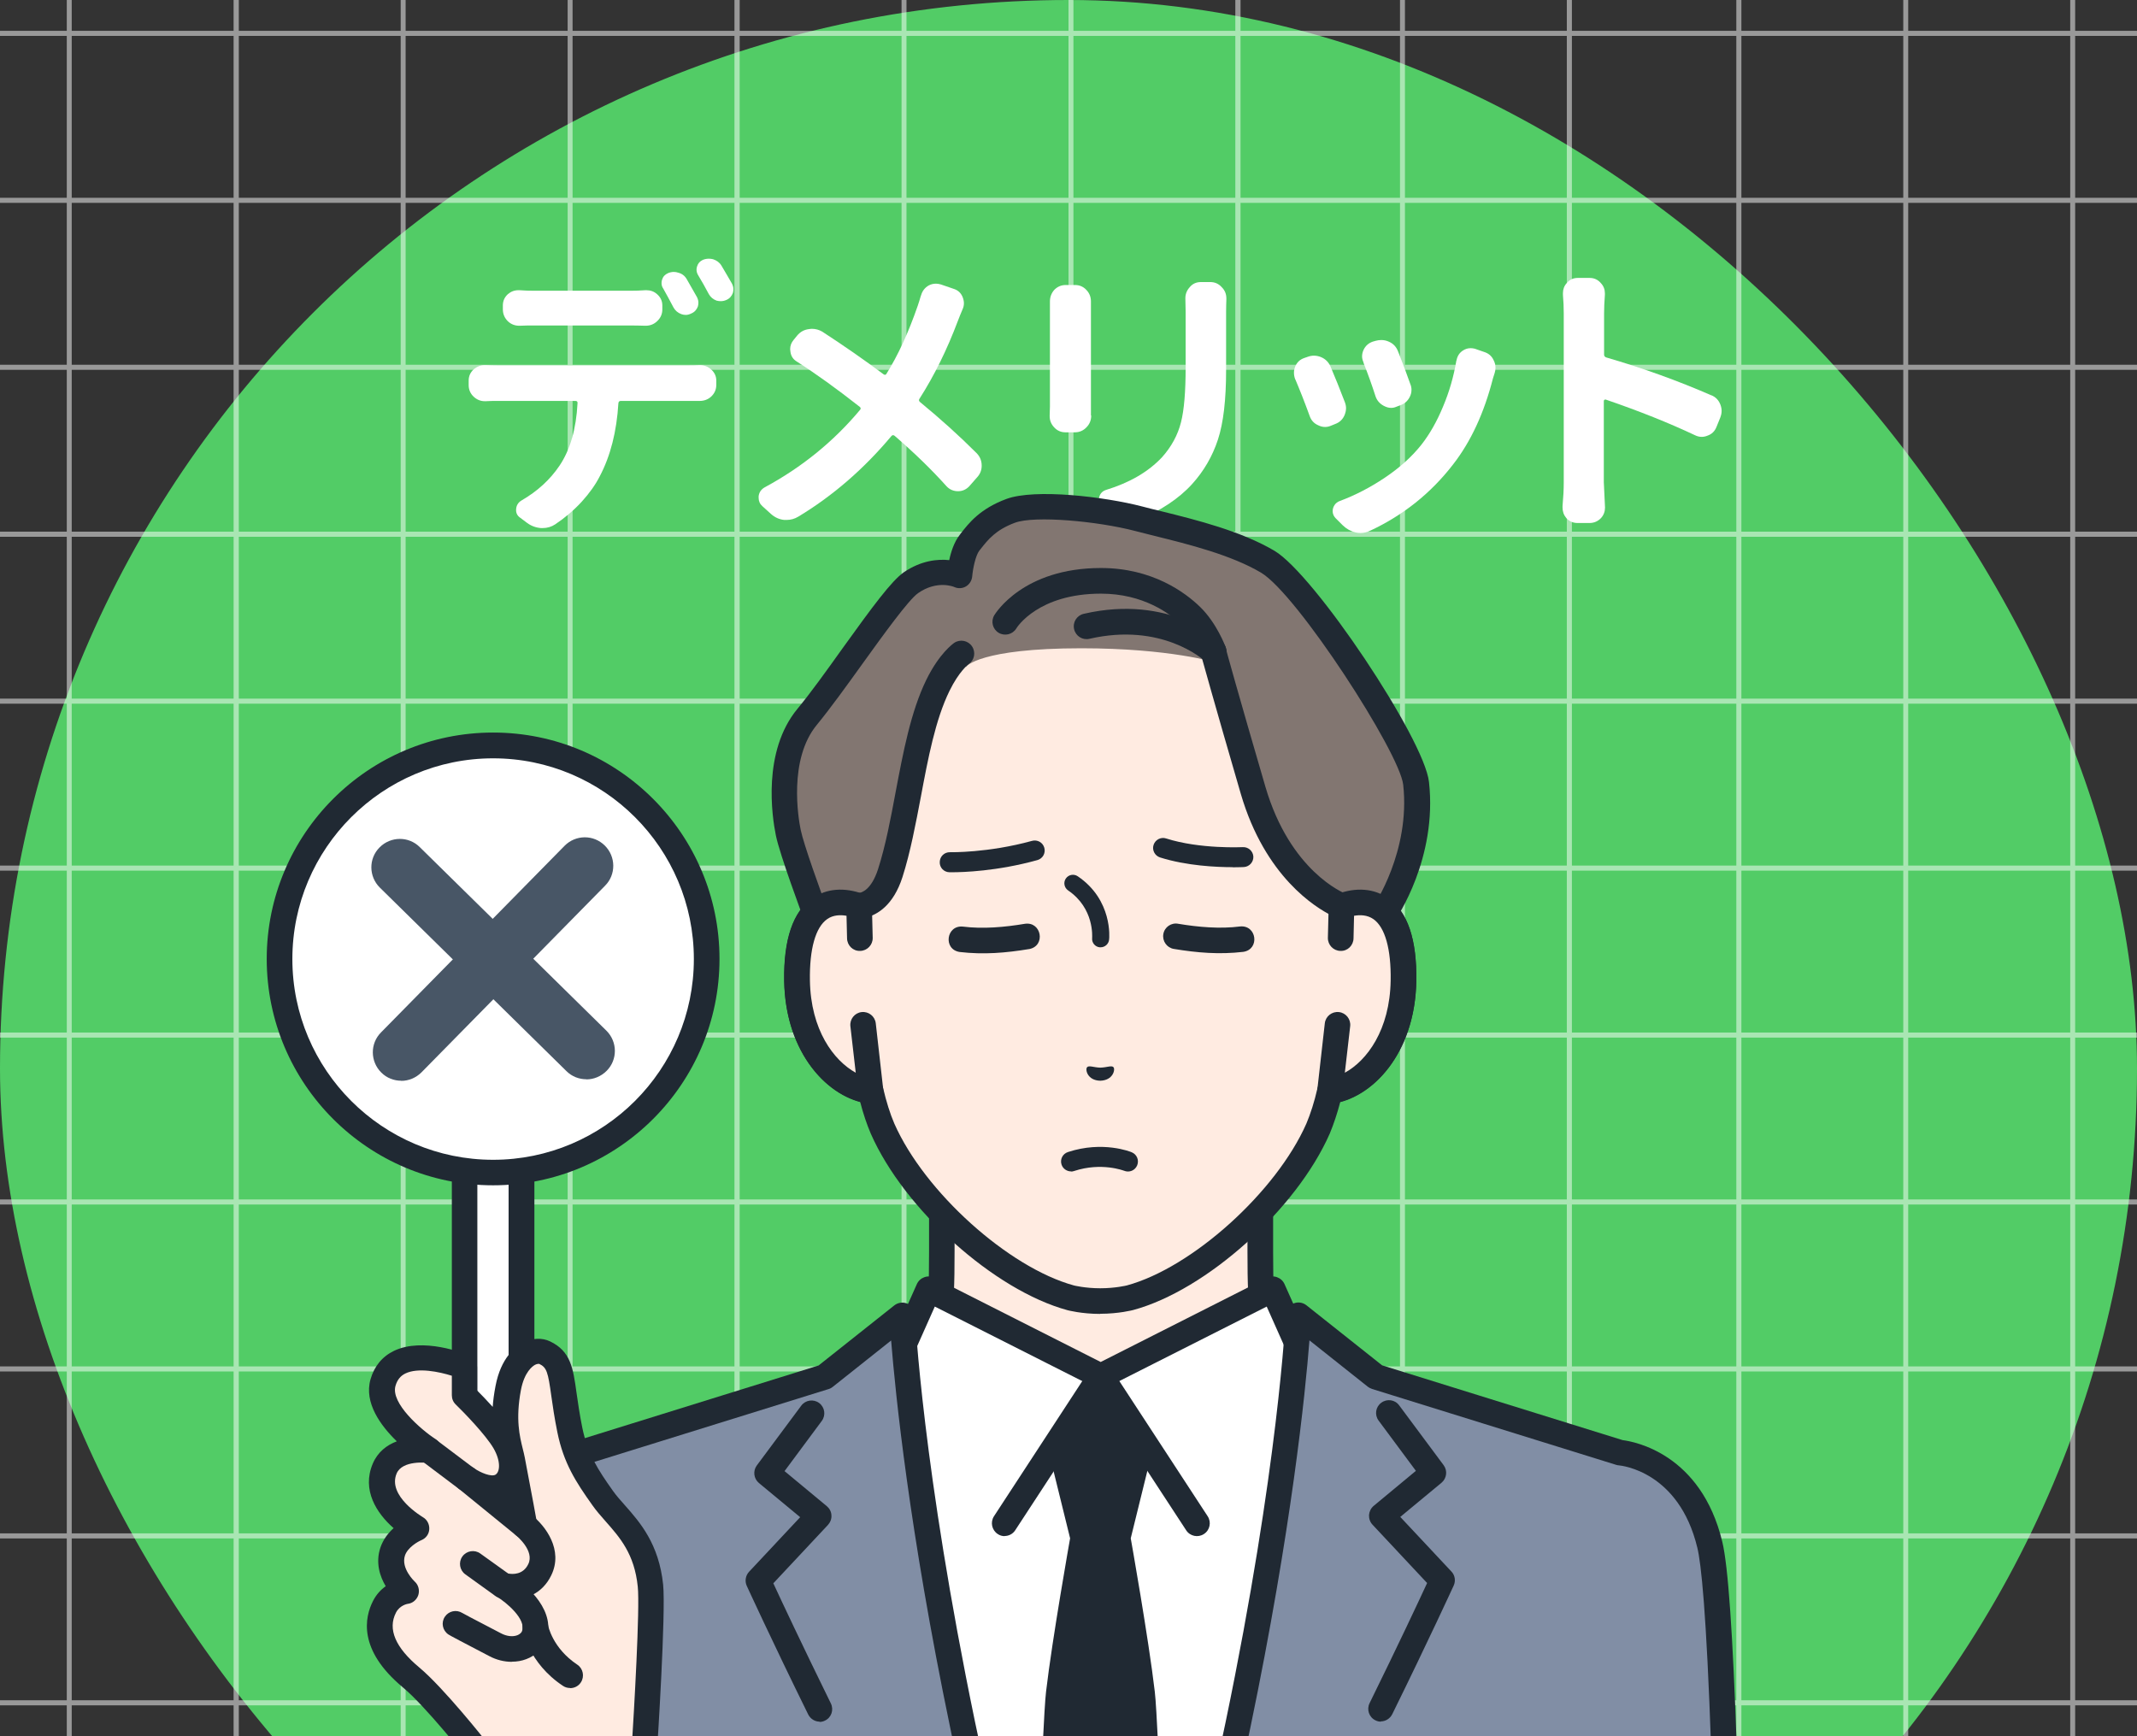 <?xml version="1.0" encoding="UTF-8"?><svg id="pc" xmlns="http://www.w3.org/2000/svg" width="160" height="130" xmlns:xlink="http://www.w3.org/1999/xlink" viewBox="0 0 160 130"><rect x="0" y="0" width="160" height="130" fill="#333333" stroke="none"/><defs><style>.cls-1{clip-path:url(#clippath-2);}.cls-2{fill:none;}.cls-2,.cls-3,.cls-4,.cls-5,.cls-6,.cls-7,.cls-8,.cls-9,.cls-10{stroke-width:0px;}.cls-11{clip-path:url(#clippath-1);}.cls-3{fill:#485666;}.cls-12{clip-path:url(#clippath);}.cls-4{fill:#ffebe1;}.cls-5{fill:#827671;}.cls-6,.cls-8{fill:#fff;}.cls-7{fill:#202933;}.cls-8{opacity:.5;}.cls-9{fill:#818ea5;}.cls-10{fill:#52cc66;}</style><clipPath id="clippath"><rect class="cls-2" x="220" width="160" height="130"/></clipPath><clipPath id="clippath-1"><rect class="cls-2" width="160" height="130"/></clipPath><clipPath id="clippath-2"><rect class="cls-2" x="-220" width="160" height="130"/></clipPath></defs><g class="cls-12"><path class="cls-8" d="M124.81-60v12.31h-12.31v.37h12.31v12.12h-12.31v.38h12.31v12.12h-12.31v.38h12.31v12.12h-12.31v.37h12.31V2.31h-12.31v.38h12.31v12.12h-12.31v.38h12.31v12.12h-12.31v.37h12.31v12.12h-12.31v.38h12.31v12.12h-12.31v.38h12.31v12.12h-12.31v.37h12.31v12.12h-12.31v.38h12.31v12.12h-12.31v.38h12.31v12.12h-12.31v.37h12.31v12.12h-12.31v.38h12.31v12.12h-12.31v.38h12.31v12.12h-12.31v.37h12.31v12.31h-12.31v.37h12.31v12.12h-12.31v.38h12.31v12.12h-12.31v.37h12.31v12.13h.38v-12.13h12.12v12.13h.37v-12.13h12.12v12.13h.38v-12.13h12.12v12.13h.38v-12.13h12.12v12.13h.37v-12.13h12.12v12.13h.38v-12.13h12.12v12.13h.38v-12.13h12.12v12.13h.37v-12.13h12.31v12.13h.37v-12.13h12.12v12.13h.38v-12.13h12.12v12.13h.37v-12.13h12.13v12.13h.37v-12.13h12.12v12.13h.38v-12.13h12.12v12.13h.37v-12.13h12.13v12.13h.37v-12.13h12.12v12.13h.38v-12.13h11.94v12.13h.37v-12.13h12.12v12.13h.38v-12.13h12.31v12.13h.38v-12.13h12.12v12.13h.37v-12.13h12.13v12.13h.37v-12.13h12.12v12.13h.38v-12.13h12.12v12.13h.37v-12.13h12.13v12.13h.37v-12.13h12.12v12.13h.38v-12.13h12.12v12.13h.37v-12.13h11.75v12.13h.38v-12.13h12.12v12.13h.37v-12.13h12.13v12.13h.37v-12.13h12.5v-.37h-12.5v-12.12h12.5v-.38h-12.5v-12.12h12.5v-.37h-12.5v-12.31h12.5v-.37h-12.5v-12.12h12.5v-.38h-12.5v-12.12h12.5v-.38h-12.5v-12.12h12.5v-.37h-12.5v-12.12h12.5v-.38h-12.5v-12.12h12.5v-.38h-12.5v-12.12h12.5v-.37h-12.5v-12.12h12.5v-.38h-12.5v-12.12h12.5v-.38h-12.5v-12.12h12.5v-.37h-12.5v-12.12h12.5v-.38h-12.5V2.69h12.5v-.38h-12.5v-12.12h12.5v-.37h-12.5v-12.12h12.5v-.38h-12.5v-12.12h12.5v-.38h-12.5v-12.12h12.5v-.37h-12.5v-12.31h-.37v12.31h-12.13v-12.31h-.37v12.31h-12.12v-12.31h-.38v12.31h-11.75v-12.31h-.37v12.31h-12.12v-12.31h-.38v12.31h-12.12v-12.31h-.37v12.31h-12.13v-12.31h-.37v12.31h-12.12v-12.31h-.38v12.31h-12.12v-12.31h-.37v12.31h-12.13v-12.31h-.37v12.31h-12.12v-12.31h-.38v12.31h-12.31v-12.31h-.38v12.31h-12.12v-12.31h-.37v12.31h-11.94v-12.31h-.38v12.31h-12.12v-12.31h-.37v12.31h-12.13v-12.31h-.37v12.31h-12.12v-12.31h-.38v12.31h-12.12v-12.31h-.37v12.31h-12.13v-12.31h-.37v12.31h-12.12v-12.31h-.38v12.31h-12.12v-12.31h-.37v12.31h-12.31v-12.31h-.37v12.31h-12.12v-12.31h-.38v12.31h-12.12v-12.31h-.38v12.31h-12.12v-12.31h-.37v12.31h-12.12v-12.31h-.38v12.31h-12.12v-12.31h-.38v12.31h-12.12v-12.31h-.37v12.31h-12.12v-12.31h-.38ZM125.19-47.31h12.12v12.12h-12.12v-12.12ZM137.69-47.31h12.12v12.12h-12.12v-12.12ZM150.19-47.31h12.12v12.12h-12.12v-12.12ZM162.69-47.31h12.12v12.12h-12.12v-12.12ZM175.19-47.31h12.12v12.12h-12.12v-12.12ZM187.69-47.31h12.12v12.12h-12.12v-12.12ZM200.19-47.31h12.12v12.12h-12.12v-12.12ZM212.69-47.31h12.31v12.12h-12.31v-12.12ZM225.37-47.31h12.12v12.12h-12.12v-12.12ZM237.88-47.31h12.12v12.12h-12.12v-12.12ZM250.37-47.31h12.13v12.12h-12.13v-12.12ZM262.87-47.31h12.12v12.12h-12.12v-12.12ZM275.38-47.31h12.12v12.12h-12.12v-12.12ZM287.87-47.31h12.13v12.12h-12.13v-12.12ZM300.37-47.31h12.12v12.12h-12.12v-12.12ZM312.88-47.31h11.94v12.12h-11.94v-12.12ZM325.19-47.31h12.12v12.12h-12.12v-12.12ZM337.69-47.31h12.31v12.12h-12.31v-12.12ZM350.38-47.31h12.12v12.12h-12.12v-12.12ZM362.87-47.31h12.13v12.12h-12.13v-12.12ZM375.37-47.31h12.12v12.12h-12.12v-12.12ZM387.88-47.31h12.12v12.12h-12.12v-12.12ZM400.37-47.31h12.13v12.12h-12.13v-12.12ZM412.87-47.31h12.12v12.12h-12.12v-12.12ZM425.38-47.31h12.12v12.12h-12.12v-12.12ZM437.87-47.31h11.75v12.12h-11.75v-12.12ZM450-47.31h12.12v12.12h-12.12v-12.12ZM462.5-47.31h12.13v12.12h-12.13v-12.12ZM125.19-34.81h12.12v12.12h-12.12v-12.12ZM137.69-34.81h12.12v12.12h-12.12v-12.12ZM150.19-34.81h12.12v12.12h-12.12v-12.12ZM162.69-34.81h12.12v12.12h-12.12v-12.12ZM175.19-34.81h12.12v12.12h-12.12v-12.12ZM187.69-34.81h12.12v12.12h-12.12v-12.12ZM200.19-34.81h12.12v12.12h-12.12v-12.12ZM212.69-34.81h12.31v12.12h-12.31v-12.12ZM225.37-34.81h12.12v12.12h-12.12v-12.12ZM237.88-34.81h12.12v12.12h-12.12v-12.12ZM250.37-34.81h12.13v12.12h-12.13v-12.12ZM262.87-34.81h12.12v12.12h-12.12v-12.12ZM275.38-34.81h12.12v12.12h-12.12v-12.12ZM287.87-34.81h12.13v12.12h-12.13v-12.12ZM300.37-34.81h12.12v12.12h-12.12v-12.12ZM312.88-34.81h11.94v12.12h-11.94v-12.12ZM325.19-34.81h12.12v12.12h-12.12v-12.12ZM337.69-34.81h12.31v12.12h-12.31v-12.12ZM350.38-34.81h12.12v12.12h-12.12v-12.12ZM362.87-34.81h12.13v12.12h-12.13v-12.12ZM375.37-34.81h12.12v12.12h-12.12v-12.12ZM387.88-34.81h12.12v12.12h-12.12v-12.12ZM400.37-34.81h12.13v12.12h-12.13v-12.12ZM412.87-34.81h12.12v12.12h-12.12v-12.12ZM425.38-34.81h12.12v12.12h-12.12v-12.12ZM437.87-34.81h11.75v12.12h-11.75v-12.12ZM450-34.81h12.12v12.12h-12.12v-12.12ZM462.5-34.81h12.13v12.12h-12.13v-12.12ZM125.19-22.31h12.12v12.12h-12.12v-12.12ZM137.69-22.31h12.12v12.12h-12.12v-12.12ZM150.19-22.31h12.12v12.12h-12.12v-12.12ZM162.69-22.31h12.12v12.12h-12.12v-12.12ZM175.19-22.31h12.12v12.12h-12.12v-12.12ZM187.69-22.31h12.12v12.12h-12.12v-12.12ZM200.19-22.31h12.12v12.12h-12.12v-12.12ZM212.69-22.31h12.31v12.12h-12.31v-12.12ZM225.37-22.31h12.12v12.12h-12.12v-12.12ZM237.88-22.31h12.12v12.12h-12.12v-12.12ZM250.37-22.31h12.13v12.12h-12.13v-12.12ZM262.87-22.31h12.12v12.12h-12.12v-12.12ZM275.38-22.31h12.12v12.12h-12.12v-12.12ZM287.87-22.31h12.13v12.12h-12.13v-12.12ZM300.37-22.31h12.12v12.12h-12.12v-12.12ZM312.88-22.31h11.94v12.12h-11.94v-12.12ZM325.19-22.31h12.12v12.12h-12.12v-12.12ZM337.69-22.31h12.31v12.12h-12.31v-12.12ZM350.38-22.31h12.12v12.12h-12.12v-12.12ZM362.87-22.31h12.13v12.12h-12.13v-12.12ZM375.37-22.31h12.12v12.12h-12.12v-12.12ZM387.88-22.31h12.12v12.12h-12.12v-12.12ZM400.37-22.31h12.13v12.12h-12.13v-12.12ZM412.87-22.31h12.12v12.12h-12.12v-12.12ZM425.38-22.31h12.12v12.12h-12.12v-12.12ZM437.87-22.31h11.75v12.12h-11.75v-12.12ZM450-22.31h12.12v12.12h-12.12v-12.12ZM462.5-22.31h12.13v12.12h-12.13v-12.12ZM125.19-9.81h12.12V2.31h-12.12v-12.12ZM137.69-9.81h12.12V2.31h-12.12v-12.12ZM150.19-9.81h12.12V2.31h-12.12v-12.12ZM162.69-9.81h12.12V2.31h-12.12v-12.12ZM175.19-9.81h12.12V2.31h-12.12v-12.12ZM187.69-9.81h12.12V2.31h-12.12v-12.12ZM200.19-9.81h12.12V2.31h-12.12v-12.12ZM212.69-9.81h12.31V2.31h-12.31v-12.12ZM225.37-9.81h12.12V2.31h-12.12v-12.12ZM237.88-9.81h12.12V2.31h-12.12v-12.12ZM250.37-9.81h12.13V2.31h-12.13v-12.12ZM262.87-9.81h12.12V2.31h-12.12v-12.12ZM275.38-9.81h12.12V2.31h-12.12v-12.12ZM287.87-9.81h12.13V2.31h-12.13v-12.12ZM300.37-9.81h12.12V2.31h-12.12v-12.12ZM312.88-9.81h11.94V2.31h-11.94v-12.12ZM325.19-9.81h12.12V2.31h-12.12v-12.12ZM337.69-9.81h12.31V2.31h-12.31v-12.12ZM350.38-9.81h12.12V2.31h-12.12v-12.12ZM362.87-9.81h12.13V2.31h-12.13v-12.12ZM375.37-9.81h12.12V2.31h-12.12v-12.12ZM387.88-9.81h12.12V2.31h-12.12v-12.12ZM400.37-9.81h12.13V2.31h-12.13v-12.12ZM412.87-9.81h12.12V2.31h-12.12v-12.12ZM425.38-9.81h12.12V2.31h-12.12v-12.12ZM437.87-9.81h11.75V2.31h-11.75v-12.12ZM450-9.81h12.12V2.31h-12.12v-12.12ZM462.5-9.81h12.13V2.31h-12.13v-12.12ZM125.19,2.69h12.12v12.12h-12.12V2.69ZM137.69,2.69h12.12v12.12h-12.12V2.69ZM150.19,2.69h12.12v12.12h-12.12V2.69ZM162.69,2.69h12.12v12.12h-12.12V2.69ZM175.19,2.69h12.12v12.12h-12.12V2.69ZM187.69,2.69h12.12v12.12h-12.12V2.69ZM200.19,2.69h12.12v12.12h-12.12V2.69ZM212.69,2.69h12.31v12.12h-12.31V2.69ZM225.37,2.69h12.12v12.12h-12.12V2.69ZM237.88,2.69h12.12v12.12h-12.12V2.69ZM250.37,2.69h12.13v12.12h-12.13V2.69ZM262.87,2.69h12.12v12.12h-12.12V2.69ZM275.38,2.69h12.12v12.12h-12.12V2.69ZM287.87,2.69h12.13v12.12h-12.13V2.69ZM300.37,2.69h12.12v12.12h-12.12V2.69ZM312.88,2.69h11.94v12.12h-11.94V2.69ZM325.19,2.69h12.12v12.12h-12.12V2.69ZM337.69,2.69h12.31v12.12h-12.31V2.69ZM350.38,2.69h12.12v12.12h-12.12V2.69ZM362.87,2.69h12.13v12.12h-12.13V2.69ZM375.37,2.69h12.12v12.12h-12.12V2.69ZM387.88,2.69h12.12v12.12h-12.12V2.69ZM400.37,2.69h12.13v12.12h-12.13V2.69ZM412.87,2.69h12.12v12.12h-12.12V2.69ZM425.38,2.69h12.12v12.12h-12.12V2.69ZM437.87,2.69h11.75v12.12h-11.75V2.69ZM450,2.69h12.12v12.12h-12.12V2.69ZM462.5,2.69h12.13v12.12h-12.13V2.69ZM125.19,15.19h12.12v12.12h-12.12v-12.12ZM137.69,15.19h12.12v12.12h-12.12v-12.12ZM150.19,15.19h12.12v12.12h-12.12v-12.12ZM162.69,15.19h12.12v12.12h-12.12v-12.12ZM175.19,15.19h12.12v12.12h-12.12v-12.12ZM187.69,15.19h12.12v12.12h-12.12v-12.12ZM200.19,15.19h12.12v12.12h-12.12v-12.12ZM212.69,15.19h12.31v12.12h-12.31v-12.12ZM225.37,15.19h12.12v12.12h-12.12v-12.12ZM237.88,15.19h12.12v12.12h-12.12v-12.12ZM250.37,15.19h12.13v12.12h-12.13v-12.12ZM262.87,15.19h12.12v12.12h-12.12v-12.12ZM275.38,15.19h12.12v12.12h-12.12v-12.12ZM287.87,15.19h12.13v12.12h-12.13v-12.12ZM300.37,15.19h12.12v12.12h-12.12v-12.12ZM312.88,15.19h11.94v12.12h-11.94v-12.12ZM325.19,15.19h12.12v12.12h-12.12v-12.12ZM337.69,15.19h12.31v12.12h-12.31v-12.12ZM350.38,15.19h12.12v12.12h-12.12v-12.12ZM362.87,15.19h12.13v12.12h-12.13v-12.12ZM375.37,15.19h12.12v12.12h-12.12v-12.12ZM387.88,15.19h12.12v12.12h-12.12v-12.12ZM400.37,15.19h12.13v12.12h-12.13v-12.12ZM412.87,15.19h12.12v12.12h-12.12v-12.12ZM425.38,15.19h12.12v12.12h-12.12v-12.12ZM437.87,15.19h11.75v12.12h-11.75v-12.12ZM450,15.19h12.12v12.12h-12.12v-12.12ZM462.5,15.19h12.13v12.12h-12.13v-12.12ZM125.19,27.69h12.12v12.12h-12.12v-12.12ZM137.69,27.69h12.12v12.12h-12.12v-12.12ZM150.19,27.69h12.12v12.12h-12.12v-12.12ZM162.69,27.69h12.12v12.12h-12.12v-12.12ZM175.19,27.69h12.12v12.12h-12.12v-12.12ZM187.69,27.69h12.12v12.12h-12.12v-12.12ZM200.19,27.69h12.12v12.12h-12.12v-12.12ZM212.69,27.69h12.31v12.12h-12.31v-12.12ZM225.37,27.69h12.12v12.12h-12.12v-12.12ZM237.88,27.69h12.12v12.12h-12.12v-12.12ZM250.37,27.69h12.13v12.12h-12.13v-12.12ZM262.87,27.69h12.12v12.12h-12.12v-12.12ZM275.38,27.69h12.12v12.12h-12.12v-12.12ZM287.87,27.69h12.13v12.12h-12.13v-12.12ZM300.37,27.69h12.12v12.12h-12.12v-12.12ZM312.88,27.69h11.94v12.12h-11.94v-12.12ZM325.19,27.69h12.12v12.12h-12.12v-12.12ZM337.69,27.69h12.31v12.12h-12.31v-12.12ZM350.38,27.69h12.12v12.12h-12.12v-12.12ZM362.87,27.69h12.13v12.12h-12.13v-12.12ZM375.37,27.69h12.12v12.12h-12.12v-12.12ZM387.88,27.69h12.12v12.12h-12.12v-12.12ZM400.37,27.69h12.13v12.12h-12.13v-12.12ZM412.87,27.69h12.12v12.12h-12.12v-12.12ZM425.38,27.69h12.12v12.12h-12.12v-12.12ZM437.87,27.69h11.75v12.12h-11.75v-12.12ZM450,27.69h12.12v12.12h-12.12v-12.12ZM462.5,27.69h12.13v12.12h-12.13v-12.12ZM125.19,40.19h12.12v12.12h-12.12v-12.12ZM137.69,40.19h12.12v12.12h-12.12v-12.12ZM150.19,40.19h12.12v12.12h-12.12v-12.12ZM162.69,40.19h12.12v12.12h-12.12v-12.12ZM175.19,40.19h12.12v12.12h-12.12v-12.12ZM187.69,40.19h12.12v12.12h-12.12v-12.12ZM200.19,40.19h12.12v12.12h-12.12v-12.12ZM212.69,40.19h12.31v12.12h-12.31v-12.12ZM225.37,40.19h12.12v12.12h-12.12v-12.12ZM237.88,40.19h12.12v12.12h-12.12v-12.12ZM250.37,40.19h12.13v12.12h-12.13v-12.12ZM262.87,40.19h12.12v12.12h-12.12v-12.12ZM275.38,40.19h12.12v12.12h-12.12v-12.12ZM287.87,40.19h12.13v12.12h-12.13v-12.12ZM300.37,40.19h12.12v12.12h-12.12v-12.12ZM312.88,40.19h11.94v12.12h-11.94v-12.12ZM325.19,40.19h12.12v12.12h-12.12v-12.12ZM337.69,40.19h12.31v12.12h-12.31v-12.12ZM350.38,40.19h12.12v12.12h-12.12v-12.12ZM362.87,40.19h12.13v12.12h-12.13v-12.12ZM375.37,40.19h12.12v12.12h-12.12v-12.12ZM387.88,40.19h12.12v12.12h-12.12v-12.12ZM400.37,40.19h12.13v12.12h-12.13v-12.12ZM412.87,40.19h12.12v12.12h-12.12v-12.12ZM425.38,40.19h12.12v12.12h-12.12v-12.12ZM437.87,40.19h11.75v12.12h-11.75v-12.12ZM450,40.19h12.12v12.12h-12.12v-12.12ZM462.5,40.19h12.13v12.12h-12.13v-12.12ZM125.19,52.69h12.12v12.12h-12.12v-12.12ZM137.69,52.69h12.12v12.12h-12.12v-12.12ZM150.19,52.69h12.12v12.12h-12.12v-12.12ZM162.69,52.69h12.12v12.12h-12.12v-12.12ZM175.19,52.69h12.12v12.12h-12.12v-12.12ZM187.69,52.69h12.12v12.12h-12.12v-12.12ZM200.19,52.69h12.12v12.12h-12.12v-12.12ZM212.69,52.69h12.31v12.12h-12.31v-12.12ZM225.37,52.69h12.12v12.12h-12.12v-12.12ZM237.88,52.69h12.12v12.12h-12.12v-12.12ZM250.37,52.69h12.13v12.12h-12.13v-12.12ZM262.87,52.69h12.12v12.12h-12.12v-12.12ZM275.38,52.69h12.12v12.12h-12.12v-12.12ZM287.87,52.69h12.13v12.12h-12.13v-12.12ZM300.37,52.69h12.12v12.12h-12.12v-12.12ZM312.88,52.69h11.94v12.12h-11.94v-12.12ZM325.19,52.69h12.12v12.12h-12.12v-12.12ZM337.69,52.69h12.31v12.12h-12.31v-12.12ZM350.38,52.69h12.12v12.12h-12.12v-12.12ZM362.87,52.69h12.13v12.12h-12.13v-12.12ZM375.37,52.69h12.12v12.12h-12.12v-12.12ZM387.88,52.69h12.12v12.12h-12.12v-12.12ZM400.37,52.69h12.13v12.12h-12.13v-12.12ZM412.87,52.69h12.12v12.12h-12.12v-12.12ZM425.38,52.69h12.12v12.12h-12.12v-12.12ZM437.87,52.69h11.75v12.12h-11.75v-12.12ZM450,52.69h12.12v12.12h-12.12v-12.12ZM462.5,52.69h12.13v12.12h-12.13v-12.12ZM125.19,65.19h12.12v12.12h-12.12v-12.12ZM137.69,65.19h12.12v12.12h-12.12v-12.12ZM150.19,65.19h12.12v12.12h-12.12v-12.12ZM162.69,65.19h12.12v12.12h-12.12v-12.12ZM175.19,65.19h12.12v12.12h-12.12v-12.12ZM187.69,65.19h12.12v12.12h-12.12v-12.12ZM200.19,65.19h12.12v12.12h-12.12v-12.12ZM212.69,65.19h12.31v12.12h-12.31v-12.12ZM225.37,65.19h12.12v12.12h-12.12v-12.12ZM237.88,65.19h12.12v12.12h-12.12v-12.12ZM250.37,65.19h12.13v12.12h-12.13v-12.12ZM262.87,65.19h12.12v12.12h-12.12v-12.12ZM275.38,65.19h12.12v12.12h-12.12v-12.12ZM287.87,65.19h12.13v12.12h-12.13v-12.12ZM300.37,65.19h12.12v12.12h-12.12v-12.12ZM312.88,65.19h11.94v12.12h-11.94v-12.12ZM325.19,65.19h12.12v12.12h-12.12v-12.12ZM337.69,65.19h12.31v12.12h-12.31v-12.12ZM350.38,65.19h12.12v12.12h-12.12v-12.12ZM362.87,65.19h12.13v12.12h-12.13v-12.12ZM375.37,65.19h12.12v12.12h-12.12v-12.12ZM387.88,65.19h12.12v12.12h-12.12v-12.12ZM400.37,65.19h12.13v12.12h-12.13v-12.12ZM412.87,65.19h12.12v12.12h-12.12v-12.12ZM425.38,65.19h12.12v12.12h-12.12v-12.12ZM437.87,65.19h11.75v12.12h-11.75v-12.12ZM450,65.19h12.12v12.12h-12.12v-12.12ZM462.5,65.19h12.13v12.12h-12.13v-12.12ZM125.19,77.69h12.12v12.12h-12.12v-12.12ZM137.69,77.69h12.12v12.12h-12.12v-12.12ZM150.19,77.69h12.12v12.12h-12.12v-12.12ZM162.69,77.69h12.12v12.12h-12.12v-12.12ZM175.19,77.69h12.12v12.12h-12.12v-12.12ZM187.69,77.69h12.12v12.12h-12.12v-12.12ZM200.19,77.69h12.12v12.12h-12.12v-12.12ZM212.69,77.69h12.31v12.12h-12.31v-12.12ZM225.37,77.69h12.12v12.12h-12.12v-12.12ZM237.88,77.69h12.12v12.12h-12.12v-12.12ZM250.37,77.69h12.13v12.12h-12.13v-12.12ZM262.87,77.69h12.12v12.12h-12.12v-12.12ZM275.38,77.69h12.12v12.12h-12.12v-12.12ZM287.87,77.69h12.13v12.12h-12.13v-12.12ZM300.37,77.69h12.12v12.12h-12.12v-12.12ZM312.88,77.69h11.94v12.12h-11.94v-12.12ZM325.19,77.69h12.12v12.12h-12.12v-12.12ZM337.69,77.69h12.31v12.12h-12.31v-12.12ZM350.38,77.69h12.12v12.12h-12.12v-12.12ZM362.87,77.69h12.13v12.12h-12.13v-12.12ZM375.37,77.69h12.12v12.12h-12.12v-12.12ZM387.88,77.69h12.12v12.12h-12.12v-12.12ZM400.37,77.69h12.13v12.12h-12.13v-12.12ZM412.87,77.69h12.12v12.12h-12.12v-12.12ZM425.38,77.69h12.12v12.12h-12.12v-12.12ZM437.87,77.69h11.75v12.12h-11.75v-12.12ZM450,77.69h12.12v12.12h-12.12v-12.12ZM462.5,77.69h12.13v12.12h-12.13v-12.12ZM125.19,90.19h12.12v12.12h-12.12v-12.12ZM137.69,90.19h12.12v12.12h-12.12v-12.12ZM150.19,90.19h12.12v12.12h-12.12v-12.12ZM162.69,90.19h12.12v12.12h-12.12v-12.12ZM175.19,90.19h12.12v12.12h-12.12v-12.12ZM187.69,90.19h12.12v12.12h-12.12v-12.12ZM200.19,90.19h12.12v12.12h-12.12v-12.12ZM212.69,90.19h12.31v12.12h-12.31v-12.12ZM225.37,90.19h12.12v12.12h-12.12v-12.12ZM237.88,90.19h12.12v12.12h-12.12v-12.12ZM250.37,90.19h12.13v12.12h-12.13v-12.12ZM262.87,90.19h12.12v12.12h-12.12v-12.12ZM275.38,90.19h12.12v12.12h-12.12v-12.12ZM287.87,90.19h12.13v12.12h-12.13v-12.12ZM300.37,90.19h12.12v12.12h-12.12v-12.12ZM312.88,90.19h11.94v12.12h-11.94v-12.12ZM325.19,90.19h12.12v12.12h-12.12v-12.12ZM337.69,90.19h12.31v12.12h-12.31v-12.12ZM350.38,90.19h12.12v12.12h-12.12v-12.12ZM362.87,90.19h12.13v12.12h-12.13v-12.12ZM375.37,90.19h12.12v12.12h-12.12v-12.12ZM387.88,90.19h12.12v12.12h-12.12v-12.12ZM400.37,90.19h12.13v12.12h-12.13v-12.12ZM412.87,90.19h12.12v12.12h-12.12v-12.12ZM425.38,90.19h12.12v12.12h-12.12v-12.12ZM437.87,90.19h11.75v12.12h-11.75v-12.12ZM450,90.19h12.12v12.12h-12.12v-12.12ZM462.5,90.19h12.13v12.12h-12.13v-12.12ZM125.19,102.69h12.12v12.12h-12.12v-12.12ZM137.69,102.69h12.12v12.12h-12.12v-12.12ZM150.19,102.69h12.12v12.12h-12.12v-12.12ZM162.69,102.69h12.12v12.12h-12.12v-12.12ZM175.19,102.69h12.12v12.12h-12.12v-12.12ZM187.69,102.69h12.12v12.12h-12.12v-12.12ZM200.19,102.69h12.12v12.12h-12.12v-12.12ZM212.69,102.69h12.31v12.12h-12.31v-12.12ZM225.37,102.69h12.12v12.12h-12.12v-12.12ZM237.88,102.69h12.12v12.12h-12.12v-12.12ZM250.37,102.69h12.13v12.12h-12.13v-12.12ZM262.87,102.69h12.12v12.12h-12.12v-12.12ZM275.38,102.69h12.12v12.12h-12.12v-12.12ZM287.87,102.69h12.13v12.12h-12.13v-12.12ZM300.37,102.69h12.12v12.12h-12.12v-12.12ZM312.88,102.69h11.94v12.12h-11.94v-12.12ZM325.19,102.69h12.12v12.12h-12.12v-12.12ZM337.69,102.69h12.31v12.12h-12.31v-12.12ZM350.38,102.69h12.12v12.12h-12.12v-12.12ZM362.87,102.69h12.13v12.12h-12.13v-12.12ZM375.37,102.69h12.12v12.12h-12.12v-12.12ZM387.88,102.69h12.12v12.12h-12.12v-12.12ZM400.37,102.69h12.13v12.12h-12.13v-12.12ZM412.87,102.69h12.12v12.12h-12.12v-12.12ZM425.38,102.69h12.12v12.12h-12.12v-12.12ZM437.87,102.69h11.75v12.12h-11.75v-12.12ZM450,102.69h12.12v12.12h-12.12v-12.12ZM462.5,102.69h12.13v12.12h-12.13v-12.12ZM125.19,115.19h12.12v12.12h-12.12v-12.12ZM137.69,115.19h12.12v12.12h-12.12v-12.12ZM150.19,115.19h12.12v12.12h-12.12v-12.12ZM162.69,115.19h12.12v12.12h-12.12v-12.12ZM175.19,115.19h12.12v12.12h-12.12v-12.12ZM187.69,115.19h12.12v12.12h-12.12v-12.12ZM200.19,115.19h12.12v12.12h-12.12v-12.12ZM212.69,115.19h12.31v12.12h-12.31v-12.12ZM225.37,115.19h12.12v12.12h-12.12v-12.12ZM237.88,115.19h12.12v12.12h-12.12v-12.12ZM250.37,115.19h12.13v12.12h-12.13v-12.12ZM262.87,115.19h12.12v12.12h-12.12v-12.12ZM275.38,115.19h12.12v12.12h-12.12v-12.12ZM287.87,115.19h12.13v12.12h-12.13v-12.12ZM300.37,115.19h12.12v12.12h-12.12v-12.12ZM312.88,115.19h11.94v12.12h-11.94v-12.12ZM325.19,115.19h12.12v12.12h-12.12v-12.12ZM337.69,115.19h12.31v12.12h-12.31v-12.12ZM350.38,115.19h12.12v12.12h-12.12v-12.12ZM362.87,115.19h12.13v12.12h-12.13v-12.12ZM375.37,115.19h12.12v12.12h-12.12v-12.12ZM387.88,115.19h12.12v12.12h-12.12v-12.12ZM400.37,115.19h12.13v12.12h-12.13v-12.12ZM412.87,115.19h12.12v12.12h-12.12v-12.12ZM425.38,115.19h12.12v12.12h-12.12v-12.12ZM437.87,115.19h11.75v12.12h-11.75v-12.12ZM450,115.19h12.12v12.12h-12.12v-12.12ZM462.5,115.19h12.13v12.12h-12.13v-12.12ZM125.19,127.69h12.12v12.12h-12.12v-12.12ZM137.69,127.69h12.12v12.12h-12.12v-12.12ZM150.19,127.69h12.12v12.12h-12.12v-12.12ZM162.69,127.69h12.12v12.12h-12.12v-12.12ZM175.19,127.69h12.12v12.12h-12.12v-12.12ZM187.69,127.69h12.12v12.12h-12.12v-12.12ZM200.19,127.69h12.12v12.12h-12.12v-12.12ZM212.69,127.69h12.31v12.12h-12.31v-12.12ZM225.37,127.69h12.12v12.12h-12.12v-12.12ZM237.88,127.69h12.12v12.12h-12.12v-12.12ZM250.37,127.69h12.13v12.12h-12.13v-12.12ZM262.87,127.69h12.12v12.12h-12.12v-12.12ZM275.38,127.69h12.12v12.12h-12.12v-12.12ZM287.87,127.69h12.13v12.12h-12.13v-12.12ZM300.37,127.69h12.12v12.12h-12.12v-12.12ZM312.88,127.69h11.94v12.12h-11.94v-12.12ZM325.19,127.69h12.12v12.12h-12.12v-12.12ZM337.69,127.69h12.31v12.12h-12.31v-12.12ZM350.38,127.69h12.12v12.12h-12.12v-12.12ZM362.87,127.69h12.13v12.12h-12.13v-12.12ZM375.37,127.69h12.12v12.12h-12.12v-12.12ZM387.88,127.69h12.12v12.12h-12.12v-12.12ZM400.37,127.69h12.13v12.12h-12.13v-12.12ZM412.87,127.69h12.12v12.12h-12.12v-12.12ZM425.38,127.69h12.12v12.12h-12.12v-12.12ZM437.87,127.69h11.75v12.12h-11.75v-12.12ZM450,127.69h12.12v12.12h-12.12v-12.12ZM462.5,127.69h12.13v12.12h-12.13v-12.12ZM125.19,140.19h12.12v12.31h-12.12v-12.31ZM137.69,140.19h12.12v12.31h-12.12v-12.31ZM150.19,140.19h12.12v12.31h-12.12v-12.31ZM162.69,140.19h12.12v12.31h-12.12v-12.31ZM175.19,140.19h12.12v12.31h-12.12v-12.31ZM187.69,140.19h12.12v12.31h-12.12v-12.31ZM200.19,140.19h12.12v12.31h-12.12v-12.31ZM212.69,140.19h12.31v12.31h-12.31v-12.31ZM225.37,140.19h12.12v12.31h-12.12v-12.31ZM237.88,140.19h12.12v12.31h-12.12v-12.31ZM250.37,140.19h12.13v12.31h-12.13v-12.31ZM262.87,140.19h12.12v12.31h-12.12v-12.31ZM275.38,140.19h12.12v12.31h-12.12v-12.31ZM287.87,140.19h12.13v12.31h-12.13v-12.31ZM300.37,140.19h12.12v12.31h-12.12v-12.31ZM312.88,140.19h11.94v12.31h-11.94v-12.31ZM325.19,140.19h12.12v12.31h-12.12v-12.31ZM337.69,140.19h12.31v12.31h-12.31v-12.31ZM350.38,140.19h12.12v12.31h-12.12v-12.31ZM362.87,140.19h12.13v12.31h-12.13v-12.31ZM375.37,140.19h12.12v12.31h-12.12v-12.31ZM387.88,140.19h12.12v12.31h-12.12v-12.31ZM400.37,140.19h12.13v12.31h-12.13v-12.31ZM412.87,140.19h12.12v12.31h-12.12v-12.31ZM425.38,140.19h12.12v12.31h-12.12v-12.31ZM437.87,140.19h11.75v12.31h-11.75v-12.31ZM450,140.19h12.12v12.31h-12.12v-12.31ZM462.5,140.19h12.13v12.31h-12.13v-12.31ZM125.19,152.87h12.12v12.12h-12.12v-12.12ZM137.69,152.87h12.12v12.12h-12.12v-12.12ZM150.19,152.87h12.12v12.12h-12.12v-12.12ZM162.69,152.87h12.12v12.12h-12.12v-12.12ZM175.19,152.87h12.12v12.12h-12.12v-12.12ZM187.69,152.87h12.12v12.12h-12.12v-12.12ZM200.19,152.87h12.12v12.12h-12.12v-12.12ZM212.69,152.87h12.31v12.12h-12.31v-12.12ZM225.37,152.87h12.12v12.12h-12.12v-12.12ZM237.88,152.87h12.12v12.12h-12.12v-12.12ZM250.37,152.87h12.13v12.12h-12.13v-12.12ZM262.87,152.87h12.12v12.12h-12.12v-12.12ZM275.38,152.87h12.12v12.12h-12.12v-12.12ZM287.87,152.87h12.13v12.12h-12.13v-12.12ZM300.37,152.87h12.12v12.12h-12.12v-12.12ZM312.88,152.87h11.94v12.12h-11.94v-12.12ZM325.19,152.87h12.12v12.12h-12.12v-12.12ZM337.69,152.87h12.31v12.12h-12.31v-12.12ZM350.38,152.87h12.12v12.12h-12.12v-12.12ZM362.87,152.87h12.13v12.12h-12.13v-12.12ZM375.37,152.87h12.12v12.12h-12.12v-12.12ZM387.88,152.87h12.12v12.12h-12.12v-12.12ZM400.37,152.87h12.13v12.12h-12.13v-12.12ZM412.87,152.87h12.12v12.12h-12.12v-12.12ZM425.38,152.87h12.12v12.12h-12.12v-12.12ZM437.87,152.87h11.75v12.12h-11.75v-12.12ZM450,152.87h12.12v12.12h-12.12v-12.12ZM462.5,152.87h12.13v12.12h-12.13v-12.12ZM125.19,165.38h12.12v12.12h-12.12v-12.12ZM137.69,165.38h12.12v12.12h-12.12v-12.12ZM150.19,165.38h12.12v12.12h-12.12v-12.12ZM162.69,165.38h12.12v12.12h-12.12v-12.12ZM175.19,165.38h12.12v12.12h-12.12v-12.12ZM187.69,165.38h12.12v12.12h-12.12v-12.12ZM200.19,165.38h12.12v12.12h-12.12v-12.12ZM212.69,165.38h12.31v12.12h-12.31v-12.12ZM225.37,165.38h12.12v12.12h-12.12v-12.12ZM237.88,165.38h12.12v12.12h-12.12v-12.12ZM250.37,165.38h12.13v12.12h-12.13v-12.12ZM262.87,165.38h12.12v12.12h-12.12v-12.12ZM275.38,165.38h12.12v12.12h-12.12v-12.12ZM287.87,165.38h12.13v12.12h-12.13v-12.12ZM300.37,165.38h12.12v12.12h-12.12v-12.12ZM312.88,165.38h11.94v12.12h-11.94v-12.12ZM325.19,165.38h12.12v12.12h-12.12v-12.12ZM337.69,165.38h12.31v12.12h-12.31v-12.12ZM350.38,165.38h12.12v12.12h-12.12v-12.12ZM362.87,165.38h12.13v12.12h-12.13v-12.12ZM375.37,165.38h12.12v12.12h-12.12v-12.12ZM387.88,165.38h12.12v12.12h-12.12v-12.12ZM400.37,165.38h12.13v12.12h-12.13v-12.12ZM412.87,165.38h12.12v12.12h-12.12v-12.12ZM425.38,165.38h12.12v12.12h-12.12v-12.12ZM437.87,165.38h11.75v12.12h-11.75v-12.12ZM450,165.38h12.12v12.12h-12.12v-12.12ZM462.5,165.38h12.13v12.12h-12.13v-12.12Z"/></g><g class="cls-11"><rect class="cls-10" x="0" y="0" width="160" height="160" rx="80" ry="80"/><path class="cls-8" d="M-95.19-60v12.31h-12.31v.37h12.31v12.12h-12.31v.38h12.31v12.12h-12.31v.38h12.31v12.12h-12.31v.37h12.31V2.31h-12.31v.38h12.31v12.12h-12.31v.38h12.31v12.12h-12.31v.37h12.31v12.12h-12.31v.38h12.31v12.12h-12.31v.38h12.31v12.12h-12.31v.37h12.31v12.12h-12.31v.38h12.31v12.12h-12.31v.38h12.31v12.12h-12.31v.37h12.31v12.12h-12.31v.38h12.31v12.12h-12.31v.38h12.31v12.12h-12.31v.37h12.31v12.31h-12.31v.37h12.31v12.12h-12.31v.38h12.31v12.12h-12.31v.37h12.31v12.13h.38v-12.13h12.12v12.13h.37v-12.13h12.12v12.13h.38v-12.13h12.12v12.13h.38v-12.13h12.12v12.13h.37v-12.13h12.12v12.13h.38v-12.13h12.12v12.13h.38v-12.13H-7.69v12.13h.37v-12.13H5v12.13h.37v-12.13h12.12v12.13h.38v-12.13h12.12v12.13h.37v-12.13h12.13v12.13h.37v-12.13h12.12v12.13h.38v-12.13h12.12v12.13h.37v-12.13h12.13v12.13h.37v-12.13h12.12v12.13h.38v-12.13h11.94v12.13h.37v-12.13h12.12v12.13h.38v-12.13h12.31v12.13h.38v-12.13h12.12v12.13h.37v-12.13h12.13v12.13h.37v-12.13h12.12v12.13h.38v-12.13h12.12v12.13h.37v-12.13h12.13v12.13h.37v-12.13h12.12v12.13h.38v-12.13h12.12v12.13h.37v-12.13h11.75v12.13h.38v-12.13h12.12v12.13h.37v-12.13h12.13v12.13h.37v-12.13h12.5v-.37h-12.5v-12.12h12.5v-.38h-12.5v-12.12h12.5v-.37h-12.5v-12.31h12.5v-.37h-12.5v-12.12h12.5v-.38h-12.5v-12.12h12.5v-.38h-12.5v-12.12h12.5v-.37h-12.5v-12.12h12.5v-.38h-12.5v-12.12h12.5v-.38h-12.5v-12.12h12.5v-.37h-12.5v-12.12h12.5v-.38h-12.5v-12.12h12.5v-.38h-12.5v-12.12h12.5v-.37h-12.5v-12.12h12.5v-.38h-12.5V2.69h12.5v-.38h-12.5v-12.12h12.5v-.37h-12.5v-12.12h12.5v-.38h-12.5v-12.12h12.5v-.38h-12.5v-12.12h12.5v-.37h-12.5v-12.31h-.37v12.31h-12.13v-12.31h-.37v12.31h-12.12v-12.31h-.38v12.31h-11.75v-12.31h-.37v12.31h-12.12v-12.31h-.38v12.31h-12.12v-12.31h-.37v12.31h-12.13v-12.31h-.37v12.31h-12.12v-12.31h-.38v12.31h-12.12v-12.31h-.37v12.31h-12.13v-12.31h-.37v12.31h-12.12v-12.31h-.38v12.31h-12.31v-12.31h-.38v12.31h-12.12v-12.31h-.37v12.31h-11.94v-12.31h-.38v12.31h-12.12v-12.31h-.37v12.31h-12.13v-12.31h-.37v12.31h-12.12v-12.31h-.38v12.31h-12.12v-12.31h-.37v12.31h-12.13v-12.31h-.37v12.31h-12.12v-12.31h-.38v12.31H5.37v-12.31h-.37v12.31H-7.31v-12.31h-.37v12.31h-12.12v-12.31h-.38v12.31h-12.12v-12.31h-.38v12.31h-12.12v-12.31h-.37v12.31h-12.12v-12.31h-.38v12.31h-12.12v-12.31h-.38v12.31h-12.12v-12.31h-.37v12.31h-12.12v-12.31h-.38ZM-94.81-47.31h12.12v12.12h-12.12v-12.12ZM-82.31-47.31h12.12v12.12h-12.12v-12.12ZM-69.81-47.31h12.12v12.12h-12.12v-12.12ZM-57.31-47.31h12.12v12.12h-12.12v-12.12ZM-44.81-47.31h12.12v12.12h-12.12v-12.12ZM-32.31-47.31h12.12v12.12h-12.12v-12.12ZM-19.81-47.31H-7.69v12.12h-12.12v-12.12ZM-7.31-47.31H5v12.12H-7.31v-12.12ZM5.37-47.31h12.12v12.12H5.37v-12.12ZM17.88-47.31h12.12v12.12h-12.12v-12.12ZM30.37-47.31h12.13v12.12h-12.13v-12.12ZM42.87-47.31h12.12v12.12h-12.12v-12.12ZM55.38-47.31h12.12v12.12h-12.12v-12.12ZM67.87-47.31h12.13v12.12h-12.13v-12.12ZM80.37-47.31h12.12v12.12h-12.12v-12.12ZM92.88-47.31h11.94v12.12h-11.94v-12.12ZM105.19-47.31h12.12v12.12h-12.12v-12.12ZM117.69-47.31h12.31v12.12h-12.31v-12.12ZM130.38-47.31h12.12v12.12h-12.12v-12.12ZM142.87-47.31h12.13v12.12h-12.13v-12.12ZM155.37-47.31h12.12v12.12h-12.12v-12.12ZM167.88-47.31h12.12v12.12h-12.12v-12.12ZM180.37-47.31h12.13v12.12h-12.13v-12.12ZM192.87-47.31h12.12v12.12h-12.12v-12.12ZM205.38-47.31h12.12v12.12h-12.12v-12.12ZM217.87-47.31h11.75v12.12h-11.75v-12.12ZM230-47.31h12.12v12.12h-12.12v-12.12ZM242.5-47.31h12.13v12.12h-12.13v-12.12ZM-94.81-34.81h12.12v12.12h-12.12v-12.12ZM-82.31-34.81h12.12v12.12h-12.12v-12.12ZM-69.81-34.81h12.12v12.12h-12.12v-12.12ZM-57.31-34.81h12.12v12.12h-12.12v-12.12ZM-44.81-34.81h12.12v12.12h-12.12v-12.12ZM-32.31-34.81h12.12v12.12h-12.12v-12.12ZM-19.81-34.81H-7.69v12.12h-12.12v-12.12ZM-7.31-34.81H5v12.12H-7.31v-12.12ZM5.37-34.81h12.12v12.12H5.37v-12.12ZM17.88-34.81h12.12v12.12h-12.12v-12.12ZM30.37-34.81h12.13v12.12h-12.13v-12.12ZM42.87-34.81h12.12v12.12h-12.12v-12.12ZM55.38-34.81h12.12v12.12h-12.12v-12.12ZM67.87-34.81h12.13v12.12h-12.13v-12.12ZM80.37-34.81h12.12v12.12h-12.12v-12.12ZM92.88-34.81h11.94v12.12h-11.94v-12.12ZM105.19-34.81h12.12v12.12h-12.12v-12.12ZM117.69-34.81h12.31v12.12h-12.31v-12.12ZM130.38-34.81h12.12v12.12h-12.12v-12.12ZM142.87-34.81h12.13v12.12h-12.13v-12.12ZM155.37-34.81h12.12v12.12h-12.12v-12.12ZM167.88-34.81h12.12v12.12h-12.12v-12.12ZM180.37-34.81h12.13v12.12h-12.13v-12.12ZM192.87-34.81h12.12v12.12h-12.12v-12.12ZM205.38-34.81h12.12v12.12h-12.12v-12.12ZM217.87-34.81h11.75v12.12h-11.75v-12.12ZM230-34.81h12.12v12.12h-12.12v-12.12ZM242.5-34.81h12.13v12.12h-12.13v-12.12ZM-94.81-22.31h12.12v12.12h-12.12v-12.12ZM-82.31-22.31h12.12v12.12h-12.12v-12.12ZM-69.81-22.31h12.12v12.12h-12.12v-12.12ZM-57.31-22.31h12.12v12.12h-12.12v-12.12ZM-44.81-22.31h12.12v12.12h-12.12v-12.12ZM-32.31-22.31h12.12v12.12h-12.12v-12.12ZM-19.81-22.31H-7.69v12.12h-12.12v-12.12ZM-7.31-22.31H5v12.12H-7.31v-12.12ZM5.37-22.31h12.12v12.12H5.37v-12.12ZM17.88-22.31h12.12v12.12h-12.12v-12.12ZM30.37-22.31h12.13v12.12h-12.13v-12.12ZM42.87-22.31h12.12v12.12h-12.12v-12.12ZM55.38-22.31h12.12v12.12h-12.12v-12.12ZM67.87-22.31h12.13v12.12h-12.13v-12.12ZM80.37-22.31h12.12v12.12h-12.12v-12.12ZM92.88-22.31h11.94v12.12h-11.94v-12.12ZM105.19-22.31h12.12v12.12h-12.12v-12.12ZM117.69-22.31h12.31v12.12h-12.31v-12.12ZM130.38-22.31h12.12v12.12h-12.12v-12.12ZM142.87-22.31h12.13v12.12h-12.13v-12.12ZM155.37-22.31h12.12v12.12h-12.12v-12.12ZM167.88-22.31h12.12v12.12h-12.12v-12.12ZM180.37-22.31h12.13v12.12h-12.13v-12.12ZM192.87-22.31h12.12v12.12h-12.12v-12.12ZM205.38-22.31h12.12v12.12h-12.12v-12.12ZM217.87-22.31h11.75v12.12h-11.75v-12.12ZM230-22.31h12.12v12.12h-12.12v-12.12ZM242.5-22.31h12.13v12.12h-12.13v-12.12ZM-94.81-9.81h12.12V2.31h-12.12v-12.12ZM-82.31-9.81h12.12V2.31h-12.12v-12.12ZM-69.81-9.81h12.12V2.31h-12.12v-12.12ZM-57.31-9.81h12.12V2.31h-12.12v-12.12ZM-44.81-9.81h12.12V2.31h-12.12v-12.12ZM-32.31-9.81h12.12V2.31h-12.12v-12.12ZM-19.81-9.81H-7.69V2.31h-12.12v-12.12ZM-7.31-9.81H5V2.31H-7.31v-12.12ZM5.37-9.81h12.12V2.31H5.37v-12.12ZM17.88-9.81h12.12V2.31h-12.12v-12.12ZM30.37-9.81h12.13V2.31h-12.13v-12.12ZM42.87-9.81h12.12V2.31h-12.12v-12.12ZM55.38-9.81h12.12V2.31h-12.12v-12.12ZM67.87-9.81h12.13V2.31h-12.13v-12.12ZM80.37-9.81h12.12V2.31h-12.12v-12.12ZM92.88-9.81h11.94V2.31h-11.94v-12.12ZM105.19-9.81h12.12V2.31h-12.12v-12.12ZM117.69-9.81h12.31V2.31h-12.31v-12.12ZM130.38-9.81h12.12V2.31h-12.12v-12.12ZM142.87-9.81h12.13V2.31h-12.13v-12.12ZM155.37-9.81h12.12V2.31h-12.12v-12.12ZM167.88-9.81h12.12V2.31h-12.12v-12.12ZM180.37-9.81h12.13V2.31h-12.13v-12.12ZM192.87-9.81h12.12V2.31h-12.12v-12.12ZM205.38-9.81h12.12V2.31h-12.12v-12.12ZM217.87-9.81h11.75V2.31h-11.75v-12.12ZM230-9.81h12.12V2.31h-12.12v-12.12ZM242.5-9.81h12.13V2.31h-12.13v-12.12ZM-94.81,2.69h12.12v12.12h-12.12V2.69ZM-82.31,2.69h12.12v12.12h-12.12V2.69ZM-69.81,2.69h12.12v12.12h-12.12V2.69ZM-57.31,2.69h12.12v12.12h-12.12V2.69ZM-44.81,2.69h12.12v12.12h-12.12V2.69ZM-32.31,2.69h12.12v12.12h-12.12V2.69ZM-19.81,2.69H-7.69v12.12h-12.12V2.69ZM-7.31,2.69H5v12.12H-7.31V2.69ZM5.37,2.69h12.12v12.12H5.37V2.69ZM17.88,2.69h12.12v12.12h-12.12V2.69ZM30.37,2.69h12.13v12.12h-12.13V2.69ZM42.87,2.69h12.12v12.12h-12.12V2.69ZM55.38,2.69h12.12v12.12h-12.12V2.69ZM67.87,2.69h12.13v12.12h-12.13V2.69ZM80.37,2.69h12.12v12.12h-12.12V2.69ZM92.88,2.69h11.94v12.12h-11.94V2.69ZM105.19,2.69h12.12v12.12h-12.12V2.69ZM117.69,2.69h12.31v12.12h-12.31V2.69ZM130.38,2.69h12.12v12.12h-12.12V2.69ZM142.87,2.69h12.13v12.12h-12.13V2.69ZM155.37,2.69h12.12v12.12h-12.12V2.69ZM167.88,2.69h12.12v12.12h-12.12V2.69ZM180.37,2.69h12.13v12.12h-12.13V2.69ZM192.87,2.69h12.12v12.12h-12.12V2.69ZM205.38,2.69h12.12v12.12h-12.12V2.69ZM217.87,2.69h11.75v12.12h-11.75V2.69ZM230,2.69h12.12v12.12h-12.12V2.69ZM242.5,2.69h12.13v12.12h-12.13V2.69ZM-94.81,15.19h12.12v12.12h-12.12v-12.12ZM-82.31,15.19h12.12v12.12h-12.12v-12.12ZM-69.81,15.19h12.12v12.12h-12.12v-12.12ZM-57.31,15.19h12.12v12.12h-12.12v-12.12ZM-44.81,15.19h12.12v12.12h-12.12v-12.12ZM-32.31,15.19h12.12v12.12h-12.12v-12.12ZM-19.81,15.19H-7.69v12.12h-12.12v-12.12ZM-7.31,15.19H5v12.12H-7.31v-12.12ZM5.37,15.19h12.12v12.12H5.37v-12.12ZM17.88,15.19h12.12v12.12h-12.12v-12.12ZM30.37,15.19h12.13v12.12h-12.13v-12.12ZM42.87,15.19h12.12v12.12h-12.12v-12.12ZM55.38,15.19h12.12v12.12h-12.12v-12.12ZM67.87,15.19h12.13v12.12h-12.13v-12.12ZM80.37,15.19h12.12v12.12h-12.12v-12.12ZM92.88,15.19h11.94v12.12h-11.94v-12.12ZM105.19,15.19h12.12v12.12h-12.12v-12.12ZM117.69,15.19h12.31v12.12h-12.31v-12.12ZM130.38,15.19h12.12v12.12h-12.12v-12.12ZM142.87,15.19h12.13v12.12h-12.13v-12.12ZM155.37,15.19h12.12v12.12h-12.12v-12.12ZM167.88,15.19h12.12v12.12h-12.12v-12.12ZM180.37,15.19h12.13v12.12h-12.13v-12.12ZM192.87,15.19h12.12v12.12h-12.12v-12.12ZM205.38,15.19h12.12v12.12h-12.12v-12.12ZM217.87,15.19h11.75v12.12h-11.75v-12.12ZM230,15.19h12.12v12.12h-12.12v-12.12ZM242.5,15.19h12.13v12.12h-12.13v-12.12ZM-94.81,27.69h12.12v12.12h-12.12v-12.12ZM-82.31,27.69h12.12v12.12h-12.12v-12.12ZM-69.81,27.69h12.12v12.12h-12.12v-12.12ZM-57.31,27.69h12.12v12.12h-12.12v-12.12ZM-44.81,27.69h12.12v12.12h-12.12v-12.12ZM-32.31,27.69h12.12v12.12h-12.12v-12.12ZM-19.81,27.69H-7.69v12.12h-12.12v-12.12ZM-7.31,27.69H5v12.12H-7.31v-12.12ZM5.37,27.69h12.12v12.12H5.37v-12.12ZM17.88,27.69h12.12v12.12h-12.12v-12.12ZM30.37,27.69h12.13v12.12h-12.13v-12.12ZM42.87,27.69h12.12v12.12h-12.12v-12.12ZM55.38,27.69h12.12v12.12h-12.12v-12.12ZM67.87,27.69h12.13v12.12h-12.13v-12.12ZM80.37,27.69h12.12v12.12h-12.12v-12.12ZM92.88,27.69h11.94v12.12h-11.94v-12.12ZM105.19,27.69h12.12v12.12h-12.12v-12.12ZM117.69,27.69h12.31v12.12h-12.31v-12.12ZM130.38,27.69h12.12v12.12h-12.12v-12.12ZM142.87,27.69h12.13v12.12h-12.13v-12.12ZM155.37,27.69h12.12v12.12h-12.12v-12.12ZM167.88,27.69h12.12v12.12h-12.12v-12.12ZM180.37,27.69h12.13v12.12h-12.13v-12.12ZM192.87,27.69h12.12v12.12h-12.12v-12.12ZM205.38,27.69h12.12v12.12h-12.12v-12.12ZM217.87,27.69h11.75v12.12h-11.75v-12.12ZM230,27.69h12.12v12.12h-12.12v-12.12ZM242.5,27.69h12.13v12.12h-12.13v-12.12ZM-94.81,40.19h12.12v12.12h-12.12v-12.12ZM-82.31,40.19h12.12v12.12h-12.12v-12.12ZM-69.81,40.19h12.12v12.12h-12.12v-12.12ZM-57.31,40.19h12.12v12.12h-12.12v-12.12ZM-44.81,40.19h12.12v12.12h-12.12v-12.12ZM-32.31,40.19h12.12v12.12h-12.12v-12.12ZM-19.81,40.19H-7.69v12.12h-12.12v-12.12ZM-7.31,40.19H5v12.12H-7.31v-12.12ZM5.37,40.19h12.12v12.12H5.37v-12.12ZM17.88,40.19h12.12v12.12h-12.12v-12.12ZM30.37,40.19h12.13v12.12h-12.13v-12.12ZM42.87,40.19h12.12v12.12h-12.12v-12.12ZM55.38,40.19h12.12v12.12h-12.12v-12.12ZM67.87,40.19h12.13v12.12h-12.13v-12.12ZM80.37,40.19h12.12v12.12h-12.12v-12.12ZM92.88,40.19h11.94v12.12h-11.94v-12.12ZM105.19,40.19h12.12v12.12h-12.12v-12.12ZM117.69,40.19h12.31v12.12h-12.31v-12.12ZM130.38,40.19h12.12v12.12h-12.12v-12.12ZM142.87,40.19h12.13v12.12h-12.13v-12.12ZM155.37,40.19h12.12v12.12h-12.12v-12.12ZM167.88,40.19h12.12v12.12h-12.12v-12.12ZM180.37,40.19h12.13v12.12h-12.13v-12.12ZM192.87,40.19h12.12v12.12h-12.12v-12.12ZM205.38,40.19h12.12v12.12h-12.12v-12.12ZM217.87,40.19h11.75v12.12h-11.75v-12.12ZM230,40.19h12.12v12.12h-12.12v-12.12ZM242.5,40.19h12.13v12.12h-12.13v-12.12ZM-94.81,52.69h12.12v12.12h-12.12v-12.12ZM-82.31,52.69h12.12v12.12h-12.12v-12.12ZM-69.81,52.69h12.12v12.12h-12.12v-12.12ZM-57.31,52.69h12.12v12.12h-12.12v-12.12ZM-44.81,52.69h12.12v12.12h-12.12v-12.12ZM-32.31,52.69h12.12v12.12h-12.12v-12.12ZM-19.81,52.69H-7.69v12.12h-12.12v-12.12ZM-7.31,52.69H5v12.12H-7.31v-12.12ZM5.37,52.69h12.12v12.12H5.37v-12.12ZM17.88,52.69h12.12v12.12h-12.12v-12.12ZM30.37,52.69h12.13v12.12h-12.13v-12.12ZM42.87,52.69h12.12v12.12h-12.12v-12.12ZM55.38,52.69h12.12v12.12h-12.12v-12.12ZM67.87,52.69h12.13v12.12h-12.13v-12.12ZM80.37,52.69h12.12v12.12h-12.12v-12.12ZM92.88,52.69h11.94v12.12h-11.94v-12.12ZM105.19,52.69h12.12v12.12h-12.12v-12.12ZM117.69,52.69h12.31v12.12h-12.31v-12.12ZM130.38,52.69h12.12v12.12h-12.12v-12.12ZM142.87,52.69h12.13v12.12h-12.13v-12.12ZM155.37,52.69h12.12v12.12h-12.12v-12.12ZM167.88,52.69h12.12v12.12h-12.12v-12.12ZM180.37,52.69h12.13v12.12h-12.13v-12.12ZM192.87,52.69h12.12v12.12h-12.12v-12.12ZM205.38,52.69h12.12v12.12h-12.12v-12.12ZM217.87,52.69h11.75v12.12h-11.75v-12.12ZM230,52.69h12.12v12.12h-12.12v-12.12ZM242.5,52.69h12.13v12.12h-12.13v-12.12ZM-94.81,65.19h12.12v12.12h-12.12v-12.12ZM-82.31,65.19h12.12v12.12h-12.12v-12.12ZM-69.81,65.19h12.12v12.12h-12.12v-12.12ZM-57.31,65.19h12.12v12.12h-12.12v-12.12ZM-44.81,65.19h12.12v12.12h-12.12v-12.12ZM-32.31,65.19h12.12v12.12h-12.12v-12.12ZM-19.81,65.19H-7.69v12.12h-12.12v-12.12ZM-7.31,65.19H5v12.12H-7.31v-12.12ZM5.37,65.19h12.12v12.12H5.37v-12.12ZM17.88,65.19h12.12v12.12h-12.12v-12.12ZM30.37,65.19h12.13v12.12h-12.13v-12.12ZM42.87,65.19h12.12v12.12h-12.12v-12.12ZM55.38,65.19h12.12v12.12h-12.12v-12.12ZM67.87,65.19h12.13v12.12h-12.13v-12.12ZM80.37,65.19h12.12v12.12h-12.12v-12.12ZM92.88,65.19h11.94v12.12h-11.94v-12.12ZM105.19,65.19h12.12v12.12h-12.12v-12.12ZM117.69,65.19h12.31v12.12h-12.31v-12.12ZM130.38,65.19h12.12v12.12h-12.12v-12.12ZM142.87,65.19h12.13v12.12h-12.13v-12.12ZM155.37,65.19h12.12v12.12h-12.12v-12.12ZM167.88,65.19h12.12v12.12h-12.12v-12.12ZM180.37,65.19h12.13v12.12h-12.13v-12.12ZM192.87,65.19h12.12v12.12h-12.12v-12.12ZM205.38,65.19h12.12v12.12h-12.12v-12.12ZM217.87,65.19h11.75v12.12h-11.75v-12.12ZM230,65.19h12.12v12.12h-12.12v-12.12ZM242.5,65.19h12.13v12.12h-12.13v-12.12ZM-94.81,77.69h12.12v12.12h-12.12v-12.12ZM-82.31,77.69h12.12v12.12h-12.12v-12.12ZM-69.81,77.69h12.12v12.12h-12.12v-12.12ZM-57.31,77.69h12.12v12.12h-12.12v-12.12ZM-44.81,77.69h12.12v12.12h-12.12v-12.12ZM-32.31,77.69h12.12v12.12h-12.12v-12.12ZM-19.81,77.69H-7.69v12.12h-12.12v-12.12ZM-7.31,77.69H5v12.12H-7.31v-12.12ZM5.37,77.69h12.12v12.12H5.37v-12.12ZM17.88,77.69h12.12v12.12h-12.12v-12.12ZM30.37,77.69h12.13v12.12h-12.13v-12.12ZM42.87,77.69h12.12v12.12h-12.12v-12.12ZM55.38,77.69h12.12v12.12h-12.12v-12.12ZM67.87,77.69h12.13v12.12h-12.13v-12.12ZM80.37,77.69h12.12v12.12h-12.12v-12.12ZM92.88,77.69h11.94v12.12h-11.94v-12.12ZM105.19,77.69h12.12v12.12h-12.12v-12.12ZM117.69,77.69h12.31v12.12h-12.31v-12.12ZM130.38,77.69h12.12v12.12h-12.12v-12.12ZM142.87,77.69h12.13v12.12h-12.13v-12.12ZM155.37,77.69h12.12v12.12h-12.12v-12.12ZM167.88,77.69h12.12v12.12h-12.12v-12.12ZM180.37,77.69h12.13v12.12h-12.13v-12.12ZM192.87,77.69h12.12v12.12h-12.12v-12.12ZM205.38,77.69h12.12v12.12h-12.12v-12.12ZM217.87,77.69h11.75v12.12h-11.75v-12.12ZM230,77.69h12.12v12.12h-12.12v-12.12ZM242.5,77.69h12.13v12.12h-12.13v-12.12ZM-94.81,90.19h12.12v12.12h-12.12v-12.12ZM-82.31,90.19h12.12v12.12h-12.12v-12.12ZM-69.81,90.19h12.12v12.12h-12.12v-12.12ZM-57.31,90.19h12.12v12.12h-12.12v-12.12ZM-44.81,90.19h12.12v12.12h-12.12v-12.12ZM-32.31,90.19h12.12v12.12h-12.12v-12.12ZM-19.81,90.19H-7.69v12.12h-12.12v-12.12ZM-7.31,90.19H5v12.12H-7.31v-12.12ZM5.37,90.19h12.12v12.12H5.37v-12.12ZM17.88,90.19h12.12v12.12h-12.12v-12.12ZM30.37,90.19h12.13v12.12h-12.13v-12.12ZM42.87,90.19h12.12v12.12h-12.12v-12.12ZM55.38,90.19h12.12v12.12h-12.12v-12.12ZM67.87,90.19h12.13v12.12h-12.13v-12.12ZM80.37,90.19h12.12v12.12h-12.12v-12.12ZM92.88,90.19h11.94v12.12h-11.94v-12.12ZM105.19,90.19h12.12v12.12h-12.12v-12.12ZM117.69,90.19h12.31v12.12h-12.31v-12.12ZM130.38,90.19h12.12v12.12h-12.12v-12.12ZM142.87,90.19h12.13v12.12h-12.13v-12.12ZM155.37,90.19h12.12v12.12h-12.12v-12.12ZM167.88,90.19h12.12v12.12h-12.12v-12.12ZM180.37,90.19h12.13v12.12h-12.13v-12.12ZM192.87,90.19h12.12v12.12h-12.12v-12.12ZM205.38,90.19h12.12v12.12h-12.12v-12.12ZM217.87,90.19h11.75v12.12h-11.75v-12.12ZM230,90.19h12.12v12.12h-12.12v-12.12ZM242.5,90.19h12.13v12.12h-12.13v-12.12ZM-94.81,102.69h12.12v12.12h-12.12v-12.12ZM-82.31,102.69h12.12v12.12h-12.12v-12.12ZM-69.81,102.69h12.12v12.12h-12.12v-12.12ZM-57.31,102.69h12.12v12.12h-12.12v-12.12ZM-44.81,102.69h12.12v12.12h-12.12v-12.12ZM-32.31,102.69h12.12v12.12h-12.12v-12.12ZM-19.81,102.69H-7.69v12.12h-12.12v-12.12ZM-7.31,102.69H5v12.12H-7.31v-12.12ZM5.37,102.69h12.12v12.12H5.37v-12.12ZM17.88,102.69h12.12v12.12h-12.12v-12.12ZM30.37,102.69h12.13v12.12h-12.13v-12.12ZM42.87,102.69h12.12v12.12h-12.12v-12.12ZM55.38,102.69h12.12v12.12h-12.12v-12.12ZM67.87,102.69h12.13v12.12h-12.13v-12.12ZM80.37,102.69h12.12v12.12h-12.12v-12.12ZM92.88,102.69h11.94v12.12h-11.94v-12.12ZM105.19,102.69h12.12v12.12h-12.12v-12.12ZM117.69,102.69h12.31v12.12h-12.31v-12.12ZM130.38,102.69h12.12v12.12h-12.12v-12.12ZM142.87,102.69h12.13v12.12h-12.13v-12.12ZM155.37,102.69h12.12v12.12h-12.12v-12.12ZM167.88,102.69h12.12v12.12h-12.12v-12.12ZM180.37,102.69h12.13v12.12h-12.13v-12.12ZM192.87,102.69h12.12v12.12h-12.12v-12.12ZM205.38,102.69h12.12v12.12h-12.12v-12.12ZM217.87,102.69h11.75v12.12h-11.75v-12.12ZM230,102.69h12.12v12.12h-12.12v-12.12ZM242.5,102.69h12.13v12.12h-12.13v-12.12ZM-94.81,115.19h12.12v12.12h-12.12v-12.12ZM-82.31,115.19h12.12v12.12h-12.12v-12.12ZM-69.81,115.19h12.12v12.12h-12.12v-12.12ZM-57.31,115.19h12.12v12.12h-12.12v-12.12ZM-44.81,115.19h12.12v12.12h-12.12v-12.12ZM-32.31,115.19h12.12v12.12h-12.12v-12.12ZM-19.81,115.19H-7.69v12.12h-12.12v-12.12ZM-7.31,115.19H5v12.12H-7.31v-12.12ZM5.37,115.19h12.12v12.12H5.37v-12.12ZM17.88,115.19h12.12v12.12h-12.12v-12.12ZM30.37,115.19h12.13v12.12h-12.13v-12.12ZM42.87,115.19h12.12v12.12h-12.12v-12.12ZM55.38,115.19h12.12v12.12h-12.12v-12.12ZM67.87,115.19h12.13v12.12h-12.13v-12.12ZM80.37,115.19h12.12v12.12h-12.12v-12.12ZM92.88,115.19h11.94v12.12h-11.94v-12.12ZM105.19,115.19h12.12v12.12h-12.12v-12.12ZM117.69,115.19h12.31v12.12h-12.31v-12.12ZM130.38,115.19h12.12v12.12h-12.12v-12.12ZM142.87,115.19h12.13v12.12h-12.13v-12.12ZM155.37,115.19h12.12v12.12h-12.12v-12.12ZM167.88,115.19h12.12v12.12h-12.12v-12.12ZM180.37,115.19h12.13v12.12h-12.13v-12.12ZM192.87,115.19h12.12v12.12h-12.12v-12.12ZM205.38,115.19h12.12v12.12h-12.12v-12.12ZM217.87,115.19h11.75v12.12h-11.75v-12.12ZM230,115.19h12.12v12.12h-12.12v-12.12ZM242.5,115.19h12.13v12.12h-12.13v-12.12ZM-94.81,127.69h12.12v12.12h-12.12v-12.12ZM-82.31,127.69h12.12v12.12h-12.12v-12.12ZM-69.81,127.69h12.12v12.12h-12.12v-12.12ZM-57.31,127.69h12.12v12.12h-12.12v-12.12ZM-44.81,127.69h12.12v12.12h-12.12v-12.12ZM-32.31,127.69h12.12v12.12h-12.12v-12.12ZM-19.81,127.69H-7.69v12.12h-12.12v-12.12ZM-7.31,127.69H5v12.12H-7.31v-12.12ZM5.37,127.69h12.12v12.12H5.37v-12.12ZM17.88,127.69h12.12v12.12h-12.12v-12.12ZM30.37,127.69h12.13v12.12h-12.13v-12.12ZM42.87,127.69h12.12v12.12h-12.12v-12.12ZM55.38,127.69h12.12v12.12h-12.12v-12.12ZM67.87,127.69h12.13v12.12h-12.13v-12.12ZM80.37,127.69h12.12v12.12h-12.12v-12.12ZM92.88,127.69h11.94v12.12h-11.94v-12.12ZM105.19,127.69h12.12v12.12h-12.12v-12.12ZM117.69,127.69h12.31v12.12h-12.31v-12.12ZM130.38,127.69h12.12v12.12h-12.12v-12.12ZM142.87,127.69h12.13v12.12h-12.13v-12.12ZM155.37,127.69h12.12v12.12h-12.12v-12.12ZM167.88,127.69h12.12v12.12h-12.12v-12.12ZM180.37,127.69h12.13v12.12h-12.13v-12.12ZM192.87,127.69h12.12v12.12h-12.12v-12.12ZM205.38,127.69h12.12v12.12h-12.12v-12.12ZM217.87,127.69h11.75v12.12h-11.75v-12.12ZM230,127.69h12.12v12.12h-12.12v-12.12ZM242.5,127.69h12.13v12.12h-12.13v-12.12ZM-94.81,140.19h12.12v12.31h-12.12v-12.31ZM-82.31,140.19h12.12v12.31h-12.12v-12.31ZM-69.81,140.19h12.12v12.31h-12.12v-12.31ZM-57.31,140.19h12.12v12.31h-12.12v-12.31ZM-44.81,140.19h12.12v12.31h-12.12v-12.31ZM-32.31,140.19h12.12v12.31h-12.12v-12.31ZM-19.81,140.19H-7.69v12.31h-12.12v-12.31ZM-7.31,140.19H5v12.31H-7.31v-12.31ZM5.37,140.19h12.12v12.31H5.37v-12.31ZM17.88,140.19h12.12v12.31h-12.12v-12.31ZM30.37,140.19h12.13v12.31h-12.13v-12.31ZM42.87,140.19h12.12v12.31h-12.12v-12.31ZM55.38,140.19h12.12v12.31h-12.12v-12.31ZM67.87,140.19h12.13v12.31h-12.13v-12.31ZM80.37,140.19h12.12v12.31h-12.12v-12.31ZM92.88,140.19h11.94v12.31h-11.94v-12.31ZM105.19,140.19h12.12v12.31h-12.12v-12.31ZM117.69,140.19h12.31v12.31h-12.31v-12.31ZM130.38,140.19h12.12v12.31h-12.12v-12.31ZM142.87,140.19h12.13v12.31h-12.13v-12.31ZM155.37,140.19h12.12v12.31h-12.12v-12.31ZM167.88,140.19h12.12v12.31h-12.12v-12.31ZM180.37,140.19h12.13v12.31h-12.13v-12.31ZM192.87,140.19h12.12v12.31h-12.12v-12.31ZM205.38,140.19h12.12v12.31h-12.12v-12.31ZM217.87,140.19h11.75v12.31h-11.75v-12.31ZM230,140.19h12.12v12.31h-12.12v-12.31ZM242.5,140.19h12.13v12.31h-12.13v-12.31ZM-94.81,152.87h12.12v12.12h-12.12v-12.12ZM-82.31,152.87h12.12v12.12h-12.12v-12.12ZM-69.81,152.87h12.12v12.12h-12.12v-12.12ZM-57.31,152.87h12.12v12.12h-12.12v-12.12ZM-44.81,152.87h12.12v12.12h-12.12v-12.12ZM-32.31,152.87h12.12v12.12h-12.12v-12.12ZM-19.81,152.87H-7.69v12.12h-12.12v-12.12ZM-7.31,152.87H5v12.12H-7.31v-12.12ZM5.37,152.87h12.12v12.12H5.37v-12.12ZM17.88,152.87h12.12v12.12h-12.12v-12.12ZM30.37,152.87h12.13v12.12h-12.13v-12.12ZM42.87,152.87h12.12v12.12h-12.12v-12.12ZM55.38,152.87h12.12v12.12h-12.12v-12.12ZM67.87,152.87h12.13v12.12h-12.13v-12.12ZM80.37,152.87h12.12v12.12h-12.12v-12.12ZM92.88,152.87h11.94v12.12h-11.94v-12.12ZM105.19,152.87h12.12v12.12h-12.12v-12.12ZM117.69,152.87h12.31v12.12h-12.31v-12.12ZM130.38,152.87h12.12v12.12h-12.12v-12.12ZM142.87,152.87h12.13v12.12h-12.13v-12.12ZM155.37,152.87h12.12v12.12h-12.12v-12.12ZM167.88,152.87h12.12v12.12h-12.12v-12.12ZM180.37,152.87h12.13v12.12h-12.13v-12.12ZM192.87,152.87h12.12v12.12h-12.12v-12.12ZM205.38,152.87h12.12v12.12h-12.12v-12.12ZM217.87,152.87h11.75v12.12h-11.75v-12.12ZM230,152.87h12.12v12.12h-12.12v-12.12ZM242.5,152.87h12.13v12.12h-12.13v-12.12ZM-94.81,165.38h12.12v12.12h-12.12v-12.12ZM-82.31,165.38h12.12v12.12h-12.12v-12.12ZM-69.81,165.38h12.12v12.12h-12.12v-12.12ZM-57.31,165.38h12.12v12.12h-12.12v-12.12ZM-44.81,165.38h12.12v12.12h-12.12v-12.12ZM-32.31,165.38h12.12v12.12h-12.12v-12.12ZM-19.81,165.38H-7.69v12.12h-12.12v-12.12ZM-7.31,165.38H5v12.12H-7.31v-12.12ZM5.37,165.38h12.12v12.12H5.37v-12.12ZM17.88,165.38h12.12v12.12h-12.12v-12.12ZM30.37,165.38h12.13v12.12h-12.13v-12.12ZM42.87,165.38h12.12v12.12h-12.12v-12.12ZM55.38,165.38h12.12v12.12h-12.12v-12.12ZM67.87,165.38h12.13v12.12h-12.13v-12.12ZM80.37,165.38h12.12v12.12h-12.12v-12.12ZM92.88,165.38h11.94v12.12h-11.94v-12.12ZM105.19,165.38h12.12v12.12h-12.12v-12.12ZM117.69,165.38h12.31v12.12h-12.31v-12.12ZM130.38,165.38h12.12v12.12h-12.12v-12.12ZM142.87,165.38h12.13v12.12h-12.13v-12.12ZM155.37,165.38h12.12v12.12h-12.12v-12.12ZM167.88,165.38h12.12v12.12h-12.12v-12.12ZM180.37,165.38h12.13v12.12h-12.13v-12.12ZM192.87,165.38h12.12v12.12h-12.12v-12.12ZM205.38,165.38h12.12v12.12h-12.12v-12.12ZM217.87,165.38h11.75v12.12h-11.75v-12.12ZM230,165.38h12.12v12.12h-12.12v-12.12ZM242.5,165.38h12.13v12.12h-12.13v-12.12Z"/><path class="cls-6" d="M37.21,27.36h14.42c.2,0,.44,0,.73-.02h.06c.31,0,.59.11.82.32.26.23.39.51.39.84v.32c0,.34-.13.64-.39.88-.23.21-.52.32-.86.32h-5.91c-.1,0-.16.06-.17.17-.13,2.12-.59,3.95-1.4,5.48-.32.63-.77,1.26-1.35,1.9-.59.64-1.25,1.2-1.98,1.69-.29.19-.6.28-.95.28h-.11c-.39-.03-.74-.16-1.05-.39l-.52-.39c-.2-.14-.3-.33-.3-.56,0-.33.14-.57.41-.73,1.19-.69,2.13-1.55,2.84-2.6.8-1.19,1.25-2.75,1.35-4.68.01-.11-.04-.17-.15-.17h-5.89c-.24,0-.52,0-.84.02h-.06c-.32,0-.59-.11-.84-.34-.24-.23-.37-.52-.37-.86v-.34c0-.33.12-.61.37-.84.24-.21.52-.32.82-.32h.09c.29.01.57.02.84.02ZM47.2,24.37h-7.2c-.36,0-.72,0-1.1.02h-.02c-.33,0-.62-.11-.86-.34-.24-.24-.37-.54-.37-.88v-.3c0-.33.12-.61.37-.84.23-.2.49-.3.79-.3h.09c.39.03.75.04,1.1.04h7.2c.34,0,.72-.01,1.12-.04h.09c.3,0,.57.1.79.3.26.23.39.51.39.84v.3c0,.34-.13.64-.39.88-.24.23-.53.34-.86.34h-.02c-.39-.01-.76-.02-1.12-.02ZM52.18,22.24c.07.14.11.28.11.41,0,.1-.01.2-.04.3-.09.24-.25.42-.49.52-.14.07-.28.11-.41.11-.12,0-.23-.02-.34-.06-.26-.1-.45-.26-.58-.49-.29-.54-.54-1.02-.77-1.42-.09-.13-.13-.26-.13-.41,0-.09.01-.17.04-.26.07-.23.22-.39.45-.49.14-.06.29-.09.43-.09.11,0,.23.02.34.06.27.07.48.23.62.47.24.42.5.87.77,1.35ZM54.8,21.23c.07.14.11.28.11.41,0,.1-.01.2-.04.3-.09.24-.25.42-.49.52-.13.06-.27.09-.41.09-.1,0-.21-.01-.32-.04-.26-.1-.45-.26-.58-.49-.27-.52-.54-.98-.79-1.4-.09-.14-.13-.29-.13-.43,0-.07.01-.15.04-.24.07-.23.21-.39.43-.49.14-.06.29-.09.45-.09.1,0,.21.01.32.04.27.09.48.24.62.47.27.46.54.91.79,1.35Z"/><path class="cls-6" d="M68.96,22.12c.09-.33.28-.58.58-.75.17-.09.35-.13.54-.13.11,0,.24.02.37.06l.99.34c.3.1.52.31.64.62.06.16.09.31.09.45,0,.16-.04.32-.11.47-.13.3-.24.58-.34.84-.82,2.18-1.78,4.12-2.88,5.84-.06.09-.04.17.04.24,1.52,1.25,2.93,2.52,4.23,3.82.26.26.39.57.39.95,0,.34-.12.64-.37.9l-.56.64c-.23.24-.51.37-.84.37s-.63-.12-.86-.37c-1.13-1.26-2.43-2.52-3.89-3.78-.09-.07-.17-.06-.24.02-2.06,2.46-4.39,4.48-6.98,6.04-.27.16-.56.24-.86.24h-.19c-.37-.04-.7-.19-.99-.45l-.64-.58c-.19-.17-.28-.38-.28-.62v-.13c.04-.3.2-.52.47-.67,2.78-1.5,5.16-3.44,7.13-5.8.06-.07.05-.14-.02-.21-1.73-1.36-3.3-2.49-4.71-3.39-.29-.17-.45-.42-.49-.75-.01-.07-.02-.14-.02-.19,0-.26.09-.49.26-.69l.26-.32c.24-.29.54-.45.9-.49.07-.01.14-.02.21-.02.27,0,.53.07.77.21,1.63,1.06,3.17,2.13,4.6,3.2.09.06.16.04.21-.04.86-1.38,1.64-3.07,2.34-5.09.07-.2.15-.46.24-.77Z"/><path class="cls-6" d="M78.61,22.57c0-.33.11-.62.32-.86.23-.24.52-.37.86-.37h.69c.34,0,.63.12.86.37.23.24.34.53.34.86v8.53l.02.02c0,.33-.11.62-.34.86-.24.26-.54.39-.88.39h-.71c-.34,0-.63-.13-.86-.39-.21-.23-.32-.5-.32-.82v-.06c.01-.26.02-.48.02-.67v-7.86ZM88.75,22.33c0-.31.11-.59.32-.82.21-.26.49-.39.84-.39h.71c.34,0,.63.13.86.39.23.23.34.51.34.84v.04c-.01.32-.02.63-.02.95v4.36c0,2.22-.2,3.96-.61,5.21-.41,1.25-1.06,2.37-1.94,3.34-.99,1.09-2.37,2-4.15,2.75-.23.09-.45.13-.67.13-.14,0-.29-.01-.43-.04-.37-.1-.69-.29-.97-.56l-.56-.6c-.14-.14-.21-.3-.21-.47,0-.07.01-.15.04-.24.07-.27.24-.45.52-.54,1.76-.54,3.15-1.35,4.17-2.43.72-.8,1.19-1.68,1.43-2.62s.35-2.32.35-4.12v-4.17l-.02-1.01Z"/><path class="cls-6" d="M96.97,28.39c-.06-.16-.09-.32-.09-.49,0-.14.03-.29.09-.45.13-.31.35-.53.67-.64l.26-.09c.16-.06.32-.09.47-.09.19,0,.37.04.54.11.33.14.57.38.71.71.34.8.7,1.69,1.07,2.66.06.16.09.31.09.45,0,.17-.04.34-.11.52-.14.33-.38.55-.71.67l-.32.13c-.14.06-.29.09-.43.09-.17,0-.34-.04-.52-.13-.32-.14-.53-.38-.64-.71-.37-1.02-.73-1.93-1.07-2.73ZM109.05,26.99c.06-.33.22-.58.49-.75.17-.11.36-.17.56-.17.1,0,.21.01.32.04l.69.24c.33.1.57.3.71.6.1.19.15.38.15.58,0,.13-.02.26-.06.39l-.13.41c-.66,2.58-1.65,4.73-2.99,6.45-1.66,2.15-3.73,3.8-6.21,4.96-.23.11-.47.17-.71.17-.13,0-.25-.01-.37-.04-.37-.09-.69-.27-.97-.54l-.54-.54c-.13-.14-.2-.3-.21-.47s.03-.34.13-.49c.1-.16.24-.26.41-.32,1.15-.43,2.27-1.01,3.36-1.74s2.01-1.55,2.74-2.47c.62-.79,1.16-1.74,1.62-2.85.47-1.11.8-2.26,1-3.45ZM102.09,27.14c-.07-.16-.11-.31-.11-.45,0-.17.04-.34.11-.49.14-.3.37-.51.69-.62l.21-.06c.14-.04.29-.06.43-.06.2,0,.39.04.58.13.32.14.54.38.67.71.33.83.64,1.65.92,2.45.06.14.09.29.09.43,0,.19-.04.37-.13.54-.16.32-.41.53-.75.64l-.24.09c-.13.06-.26.09-.41.09-.17,0-.35-.05-.54-.15-.3-.16-.51-.39-.62-.71-.27-.84-.57-1.68-.9-2.51Z"/><path class="cls-6" d="M128.12,29.59c.33.13.56.37.69.71.06.16.09.32.09.47,0,.17-.04.34-.11.52l-.28.69c-.13.32-.35.53-.67.64-.14.06-.29.09-.43.09-.17,0-.34-.04-.52-.13-1.91-.9-4.12-1.79-6.66-2.66-.04-.01-.08,0-.11.02s-.04.06-.04.09v6.08l.09,1.89c0,.3-.1.57-.3.79-.23.24-.52.37-.86.37h-.9c-.33,0-.61-.12-.84-.37-.19-.23-.28-.49-.28-.79v-.11c.06-.66.09-1.25.09-1.78v-12.63c0-.46-.02-.92-.06-1.4v-.13c0-.29.09-.54.28-.75.21-.26.49-.39.82-.39h.9c.34,0,.62.13.84.39.2.21.3.47.3.75v.13c-.04.52-.06.98-.06,1.4v3.07c0,.1.05.17.15.21,2.75.8,5.38,1.75,7.88,2.84Z"/><path class="cls-4" d="M106.92,108.43c-7.9-2.97-9.64-5.59-11.01-7.12-1.37-1.54-1.57-2.65-1.57-7.63v-15.49l-11.92,2.72-11.92-2.72v15.49c0,4.98-.2,6.09-1.57,7.63-1.37,1.54-3.11,4.15-11.01,7.12-7.89,2.97,15.66,17.16,15.66,17.16h17.67s23.55-14.19,15.66-17.16Z"/><path class="cls-7" d="M91.26,126.55c-.33,0-.64-.17-.82-.46-.27-.45-.13-1.04.33-1.32,7.14-4.3,17.07-11.65,16.81-14.53-.01-.15-.05-.55-.99-.91-7.45-2.8-9.61-5.32-11.03-6.98-.12-.14-.24-.28-.35-.41-1.63-1.84-1.81-3.3-1.81-8.27v-14.29l-10.75,2.46c-.14.03-.29.03-.43,0l-10.75-2.46v14.29c0,4.97-.18,6.43-1.81,8.27-.11.13-.23.26-.35.41-1.43,1.66-3.58,4.18-11.03,6.98-.94.35-.98.76-.99.91-.26,2.87,9.67,10.23,16.81,14.53.45.27.6.86.33,1.32-.27.45-.86.6-1.32.33-3.04-1.83-18.2-11.24-17.73-16.35.07-.8.52-1.89,2.23-2.53,6.99-2.63,8.95-4.92,10.25-6.43.13-.15.25-.29.37-.43,1.09-1.23,1.33-1.97,1.33-6.99v-15.49c0-.29.13-.57.36-.75.23-.18.53-.25.81-.19l11.71,2.68,11.71-2.68c.28-.07.58,0,.81.19.23.18.36.46.36.75v15.49c0,5.02.23,5.76,1.33,6.99.12.14.24.28.37.43,1.3,1.51,3.26,3.8,10.25,6.43,1.71.64,2.15,1.73,2.23,2.53.47,5.11-14.69,14.51-17.73,16.35-.15.09-.33.14-.49.14Z"/><path class="cls-6" d="M95.31,96.52l-12.88,6.52-12.88-6.52-2.25,5.05-6.71,6.14s1.88,10.86,4.93,23.33h33.84c3.05-12.47,4.93-23.33,4.93-23.33l-6.71-6.14-2.25-5.05Z"/><path class="cls-7" d="M99.86,129.87c-.06,0-.13,0-.2-.02-.52-.11-.85-.62-.74-1.13l4.3-20.66-6.31-5.78c-.1-.09-.17-.2-.23-.32l-1.84-4.13-11.99,6.06c-.27.14-.59.14-.87,0l-11.99-6.06-1.84,4.13c-.05.12-.13.23-.23.32l-6.31,5.78,4.3,20.66c.11.52-.22,1.03-.74,1.13-.52.11-1.03-.22-1.13-.74l-4.41-21.2c-.07-.33.04-.67.29-.9l6.56-6.01,2.17-4.86c.11-.24.31-.42.56-.51.25-.09.52-.07.75.05l12.45,6.3,12.45-6.3c.23-.12.51-.14.75-.05.25.09.45.27.56.51l2.17,4.86,6.56,6.01c.25.23.36.57.29.9l-4.41,21.2c-.09.45-.49.76-.94.76Z"/><path class="cls-7" d="M75.22,115.02c-.18,0-.36-.05-.52-.16-.44-.29-.57-.88-.28-1.33l7.2-11.02c.18-.27.48-.43.8-.43h0c.32,0,.63.16.8.43l7.2,11.02c.29.44.17,1.04-.28,1.33-.44.29-1.04.17-1.33-.28l-6.4-9.79-6.4,9.79c-.18.28-.49.43-.8.43Z"/><path class="cls-7" d="M84.66,115.18l1.55-6.29-3.82-5.85-3.82,5.85,1.55,6.29s-1.34,7.53-1.8,11.48c-.07.57-.16,2.13-.27,4.38h8.68c-.11-2.25-.2-3.81-.27-4.38-.46-3.95-1.8-11.48-1.8-11.48Z"/><path class="cls-9" d="M121.29,108.78l-18.27-5.68-5.81-4.61s-.49,11.24-4.52,30.67c-.13.63-.26,1.26-.4,1.88h36.78c-.25-7.42-.6-13.44-1.06-15.37-1.57-6.52-6.72-6.89-6.72-6.89Z"/><path class="cls-7" d="M92.29,132c-.07,0-.14,0-.2-.02-.52-.11-.85-.62-.73-1.14.14-.63.27-1.25.4-1.88,3.97-19.11,4.5-30.41,4.5-30.52.02-.36.23-.68.56-.83.33-.15.71-.1.99.12l5.67,4.5,18.01,5.6c.87.11,5.87,1.01,7.46,7.61.44,1.82.79,6.91,1.09,15.56.02.53-.4.97-.93.99-.53.01-.97-.4-.99-.93-.36-10.47-.76-14.04-1.04-15.18-1.38-5.71-5.68-6.14-5.87-6.16-.07,0-.14-.02-.21-.04l-18.27-5.68c-.11-.04-.22-.09-.31-.16l-4.38-3.48c-.31,3.96-1.34,14.15-4.42,28.98-.13.63-.27,1.26-.4,1.89-.1.45-.49.76-.94.76Z"/><path class="cls-7" d="M103.4,128.91c-.14,0-.29-.03-.42-.1-.48-.23-.67-.81-.44-1.28,2.14-4.35,3.71-7.7,4.31-9l-4.09-4.37c-.18-.19-.27-.45-.26-.72.02-.26.14-.51.34-.68l3.17-2.63-2.79-3.76c-.32-.43-.23-1.03.2-1.34.43-.32,1.03-.23,1.34.2l3.33,4.48c.3.41.23.98-.16,1.31l-3.09,2.56,3.83,4.09c.27.28.33.7.17,1.05-.02.04-1.83,4-4.6,9.63-.17.34-.51.54-.86.54Z"/><path class="cls-9" d="M67.56,98.49l-5.81,4.61-18.27,5.68s-5.15.38-6.72,6.89c-.47,1.93-.81,7.96-1.06,15.37h36.78c-.14-.63-.27-1.26-.4-1.88-4.03-19.43-4.52-30.67-4.52-30.67Z"/><path class="cls-7" d="M72.48,132c-.44,0-.84-.31-.94-.76-.14-.63-.27-1.26-.4-1.89-3.08-14.83-4.1-25.01-4.42-28.98l-4.38,3.48c-.09.07-.2.13-.31.16l-18.27,5.68c-.07.02-.14.03-.21.04-.18.02-4.49.45-5.86,6.16-.28,1.14-.68,4.71-1.04,15.18-.02.53-.47.94-.99.93-.53-.02-.94-.46-.93-.99.3-8.66.65-13.75,1.09-15.56,1.59-6.6,6.59-7.5,7.46-7.61l18.01-5.6,5.67-4.5c.28-.22.67-.27.99-.12.33.15.54.47.56.83,0,.11.54,11.41,4.5,30.52.13.62.26,1.25.4,1.88.11.52-.22,1.03-.73,1.14-.07.01-.14.02-.2.02Z"/><path class="cls-7" d="M61.37,128.91c-.35,0-.69-.2-.86-.54-2.77-5.63-4.58-9.59-4.6-9.63-.16-.35-.09-.77.17-1.05l3.83-4.09-3.09-2.56c-.39-.33-.46-.9-.16-1.31l3.33-4.48c.32-.43.92-.51,1.34-.2.43.32.51.92.2,1.34l-2.79,3.76,3.17,2.63c.2.17.33.41.34.68.02.26-.08.52-.26.72l-4.09,4.37c.6,1.3,2.17,4.64,4.31,9,.23.48.04,1.05-.44,1.28-.14.07-.28.1-.42.1Z"/><path class="cls-4" d="M100.45,67.84s0,0,0,0v-9.29c0-2.68-.67-5.32-1.96-7.67-2.46-4.49-7.45-9.71-16.03-9.75h-.15c-8.58.04-13.57,5.26-16.03,9.75-1.29,2.35-1.96,4.99-1.96,7.67v9.29s0,0,0,0c-2-.76-4.74-.26-4.64,5.59.08,5.19,3.21,7.97,5.51,8.26h0c.23.99.52,1.96.89,2.82,2.39,5.42,8.87,11.25,14.09,12.66,0,0,.93.25,2.22.25s2.22-.25,2.22-.25c5.22-1.41,11.7-7.25,14.09-12.66.37-.86.66-1.83.89-2.82h0c2.31-.29,5.43-3.07,5.51-8.26.09-5.86-2.64-6.35-4.64-5.59Z"/><path class="cls-7" d="M82.38,98.38c-1.4,0-2.42-.27-2.46-.28-5.48-1.49-12.22-7.53-14.72-13.21-.3-.7-.57-1.5-.8-2.39-2.81-.75-5.6-4-5.69-9.06-.05-3.1.66-5.18,2.1-6.2.72-.51,1.6-.72,2.54-.62v-8.08c0-2.84.72-5.66,2.08-8.13,2.09-3.81,7.06-10.2,16.87-10.25h.15c9.81.04,14.78,6.44,16.87,10.25,1.36,2.48,2.08,5.29,2.08,8.13v8.08c.94-.1,1.82.11,2.54.62,1.45,1.02,2.15,3.1,2.1,6.2-.08,5.07-2.88,8.31-5.69,9.06-.23.88-.5,1.68-.79,2.38-2.5,5.68-9.24,11.73-14.72,13.21-.05.01-1.07.28-2.47.28ZM62.92,68.53c-.34,0-.69.07-1,.29-.87.61-1.33,2.24-1.29,4.6.08,4.66,2.78,7.08,4.67,7.32.4.05.72.34.82.73.24,1.02.52,1.92.84,2.66,2.26,5.12,8.55,10.78,13.45,12.12,0,0,.84.21,1.97.21s1.97-.21,1.98-.21c4.9-1.33,11.19-7,13.45-12.12.31-.74.6-1.63.83-2.65.09-.39.42-.68.82-.73,1.89-.24,4.6-2.66,4.67-7.32.04-2.35-.42-3.99-1.29-4.6-.69-.49-1.58-.26-2.06-.08-.29.11-.63.07-.89-.11-.26-.18-.41-.47-.41-.79v-9.29c0-2.52-.64-5.02-1.84-7.21-1.89-3.44-6.37-9.21-15.19-9.25h-.15c-8.82.04-13.3,5.81-15.19,9.25-1.2,2.19-1.84,4.69-1.84,7.21v9.29c0,.32-.15.61-.41.79-.26.18-.59.22-.88.11-.26-.1-.65-.21-1.06-.21Z"/><path class="cls-5" d="M72.34,49.93s-1.22-.38-2.1,1.41c-1.9,3.88-2.17,9.73-3.57,14.07-.82,2.54-2.34,2.43-2.34,2.43l-2.02,3.37-1.22-2.72s-1.77-4.73-2.05-6.13c-.32-1.58-.86-5.91,1.41-8.67,2.48-3.01,6.36-9.07,7.78-10.05,1.93-1.33,3.64-.54,3.64-.54,0,0,.14-1.68.74-2.45.6-.77,1.28-1.72,3.08-2.39,1.8-.67,6.74-.15,9.58.59,2.85.74,6.85,1.55,9.66,3.22s10.79,13.78,11.11,16.59c.6,5.43-2.39,9.74-2.39,9.74l-1.71,2.55-1.49-3.12s-4.59-1.72-6.61-8.66c-2.02-6.93-2.8-9.56-2.8-9.56,0,0-3.41-1.07-10.08-1.07-7.61,0-8.62,1.37-8.62,1.37Z"/><path class="cls-7" d="M90.86,49.75c-.39,0-.76-.24-.9-.63,0-.03-.52-1.39-1.44-2.29-.91-.89-2.92-2.38-6.09-2.38-4.68,0-6.28,2.5-6.34,2.61-.28.45-.87.59-1.32.32-.45-.27-.6-.85-.33-1.31.09-.14,2.16-3.54,7.99-3.54,3.85,0,6.31,1.83,7.43,2.92,1.25,1.22,1.88,2.94,1.91,3.01.18.5-.08,1.05-.58,1.23-.11.04-.22.06-.33.06Z"/><path class="cls-7" d="M90.86,49.75c-.24,0-.47-.09-.66-.26-.13-.12-3.24-2.9-8.63-1.66-.52.12-1.03-.2-1.15-.72-.12-.52.2-1.03.72-1.15,6.43-1.49,10.21,1.98,10.37,2.12.39.36.41.97.04,1.36-.19.2-.44.3-.7.3Z"/><path class="cls-7" d="M62.3,72.17s-.04,0-.06,0c-.36-.02-.67-.24-.82-.57l-1.22-2.72s-.02-.04-.02-.06c-.07-.2-1.8-4.82-2.09-6.27-.29-1.42-1.02-6.28,1.61-9.47.98-1.18,2.2-2.88,3.37-4.52,2.25-3.13,3.68-5.07,4.6-5.71,1.3-.89,2.54-1,3.4-.91.13-.62.37-1.36.78-1.88l.08-.11c.61-.79,1.45-1.86,3.42-2.59,2.13-.79,7.36-.17,10.16.56.45.12.94.24,1.44.36,2.67.66,5.98,1.49,8.47,2.96,2.99,1.77,11.21,14.07,11.57,17.31.64,5.72-2.43,10.2-2.56,10.39l-1.7,2.54c-.19.29-.52.45-.87.42-.34-.02-.65-.23-.8-.54l-1.34-2.8c-1.21-.6-5-2.9-6.82-9.12-2-6.86-2.97-10.38-2.98-10.41-.14-.51.16-1.04.67-1.18.51-.14,1.04.16,1.18.67,0,.03.97,3.54,2.97,10.38,1.85,6.34,5.86,7.96,6.03,8.03.23.09.42.26.52.48l.76,1.6.77-1.15c.04-.05,2.79-4.11,2.24-9.1-.27-2.42-7.93-14.26-10.64-15.88-2.25-1.33-5.41-2.12-7.96-2.75-.51-.13-1-.25-1.46-.37-2.82-.74-7.54-1.17-9.01-.62-1.45.54-2.02,1.27-2.57,1.97l-.09.11c-.29.37-.49,1.36-.54,1.94-.03.31-.2.59-.47.75-.27.16-.6.17-.88.04-.04-.02-1.28-.53-2.7.46-.71.49-2.61,3.13-4.13,5.24-1.2,1.67-2.44,3.39-3.45,4.62-2.14,2.59-1.39,7.01-1.21,7.87.22,1.08,1.5,4.63,2,5.95l.46,1.02,1.08-1.79c.2-.33.49-.52.86-.47.14-.02.88-.19,1.39-1.77.56-1.74.95-3.8,1.32-5.79.56-2.95,1.13-6.01,2.3-8.4.97-1.97,1.98-2.68,2.09-2.76.44-.29,1.04-.17,1.33.27.29.44.18,1.03-.25,1.32-.04.03-.73.56-1.44,2.01-1.06,2.16-1.61,5.08-2.14,7.91-.39,2.05-.79,4.18-1.38,6.03-.69,2.15-1.91,2.81-2.66,3.01l-1.8,2.99c-.17.29-.49.47-.82.47ZM64.38,66.88h0Z"/><path class="cls-4" d="M64.38,70.24l-.06-2.4c-2-.76-4.74-.27-4.64,5.59.08,5.19,3.21,7.97,5.51,8.26l-.56-4.96-.25-6.49Z"/><path class="cls-7" d="M65.19,82.65s-.08,0-.12,0c-3.01-.38-6.27-3.73-6.35-9.19-.05-3.1.66-5.18,2.1-6.2,1.05-.74,2.41-.85,3.84-.31.36.14.61.48.62.87l.06,2.4c.01.53-.41.97-.94.98-.54.02-.97-.41-.98-.94l-.04-1.69c-.45-.08-1-.07-1.45.25-.87.61-1.33,2.24-1.29,4.6.06,3.7,1.78,5.99,3.43,6.9l-.4-3.48c-.06-.53.32-1,.84-1.06.53-.06,1,.32,1.06.84l.56,4.96c.03.29-.07.58-.28.79-.18.18-.42.28-.67.28Z"/><path class="cls-4" d="M100.45,67.84l-.06,2.4-.25,6.49-.56,4.96c2.31-.29,5.43-3.07,5.51-8.26.09-5.86-2.64-6.35-4.64-5.59Z"/><path class="cls-7" d="M99.58,82.65c-.25,0-.49-.1-.67-.28-.21-.21-.31-.5-.28-.79l.56-4.96c.06-.53.54-.9,1.06-.84.53.06.9.54.84,1.06l-.4,3.48c1.65-.9,3.37-3.2,3.43-6.9.04-2.36-.42-3.99-1.29-4.6-.46-.32-1-.33-1.45-.25l-.04,1.69c-.01.53-.44.96-.98.94-.53-.01-.95-.45-.94-.98l.06-2.4c0-.39.25-.74.62-.87,1.43-.54,2.79-.43,3.84.31,1.45,1.02,2.15,3.1,2.1,6.2-.09,5.47-3.34,8.82-6.35,9.19-.04,0-.08,0-.12,0Z"/><path class="cls-7" d="M71.3,65.31c-.12,0-.2,0-.22,0-.41-.01-.74-.35-.72-.77.01-.41.34-.74.77-.73.03,0,2.84.06,6.14-.85.4-.11.81.12.92.52.11.4-.12.81-.52.92-3.02.84-5.61.91-6.36.91Z"/><path class="cls-7" d="M92.29,64.93c-1.2,0-3.45-.1-5.44-.73-.39-.13-.61-.55-.48-.94.13-.39.55-.61.94-.48,2.53.81,5.71.65,5.74.65.41-.02.76.29.79.7.02.41-.29.76-.7.79-.04,0-.35.02-.85.02Z"/><path class="cls-7" d="M81.39,79.91c.14-.16.51.02.99.03.49-.01.86-.19.99-.03.14.16-.02.98-.99,1.01-.97-.02-1.14-.84-.99-1.01Z"/><path class="cls-7" d="M77.06,71.06c-1.75.29-3.42.43-5.21.22-1.25-.19-1.01-2.03.25-1.9,1.49.19,3.14.04,4.63-.21,1.25-.19,1.58,1.64.34,1.89h0Z"/><path class="cls-7" d="M80.19,87.71c-.31,0-.61-.2-.71-.51-.13-.39.08-.81.48-.94,2.61-.86,4.7-.02,4.78.02.38.16.56.59.4.98-.16.38-.59.56-.98.4-.01,0-1.68-.66-3.74.02-.08.03-.16.04-.23.04Z"/><path class="cls-7" d="M88.23,69.17c1.49.25,3.13.39,4.61.2,1.26-.13,1.5,1.71.25,1.9-1.79.21-3.46.07-5.21-.22-.52-.09-.87-.59-.78-1.11.09-.53.6-.88,1.13-.77h0Z"/><path class="cls-7" d="M82.4,70.93s-.04,0-.06,0c-.35-.03-.61-.35-.57-.7,0-.09.17-2.22-1.8-3.56-.29-.2-.37-.6-.17-.89.2-.29.59-.37.89-.17,2.62,1.77,2.37,4.62,2.35,4.74-.03.33-.31.58-.64.58Z"/><rect class="cls-6" x="34.78" y="68.03" width="4.26" height="53.29"/><path class="cls-7" d="M39.05,122.28h-4.26c-.53,0-.96-.43-.96-.96v-53.29c0-.53.43-.96.96-.96h4.26c.53,0,.96.43.96.96v53.29c0,.53-.43.96-.96.96ZM35.74,120.36h2.34v-51.38h-2.34v51.38Z"/><circle class="cls-6" cx="36.92" cy="71.81" r="15.99"/><path class="cls-7" d="M36.92,88.75c-9.35,0-16.95-7.6-16.95-16.95s7.6-16.95,16.95-16.95,16.95,7.6,16.95,16.95-7.6,16.95-16.95,16.95ZM36.92,56.78c-8.29,0-15.03,6.74-15.03,15.03s6.74,15.03,15.03,15.03,15.03-6.74,15.03-15.03-6.74-15.03-15.03-15.03Z"/><path class="cls-3" d="M30.04,80.92c-.54,0-1.08-.2-1.49-.61-.84-.83-.85-2.18-.02-3.01l13.74-13.97c.83-.84,2.17-.85,3.01-.02.84.83.85,2.18.02,3.01l-13.74,13.97c-.42.42-.97.64-1.52.64Z"/><path class="cls-3" d="M43.9,80.81c-.54,0-1.08-.2-1.49-.61l-13.97-13.74c-.84-.83-.85-2.18-.02-3.01.83-.84,2.18-.85,3.01-.02l13.97,13.74c.84.83.85,2.18.02,3.01-.42.42-.97.64-1.52.64Z"/><path class="cls-4" d="M45.14,112.15c-1.14-1.61-2.02-2.93-2.46-5.09-.75-3.68-.37-5.07-1.89-5.79-.81-.39-2.29.3-2.74,2.66-.55,2.9.09,4.36.29,5.4.52,2.74.92,4.92.92,4.92l-4.31-3.51s1.64,1.18,2.69.49c.85-.56.92-1.9.14-3.25-.78-1.35-2.99-3.49-2.99-3.49v-2.13s-5.16-2.14-6.1,1.17c-.68,2.38,3.43,5.07,3.43,5.07,0,0-2.56-.37-3.3,1.36-1.08,2.52,2.37,4.49,2.37,4.49,0,0-1.38.57-1.77,1.73-.53,1.6,1,2.97,1,2.97,0,0-1.08.12-1.61,1.16-.68,1.33-.56,3.17,1.99,5.29,1.77,1.47,4.91,5.45,4.91,5.45h12.55s.67-10.31.46-12.34c-.37-3.62-2.42-4.94-3.57-6.55Z"/><path class="cls-7" d="M48.25,132s-.04,0-.06,0c-.53-.03-.93-.49-.9-1.02.18-2.84.63-10.58.46-12.18-.25-2.45-1.34-3.68-2.4-4.88-.36-.41-.7-.79-1-1.22-1.24-1.74-2.15-3.15-2.62-5.46-.22-1.09-.35-1.98-.45-2.7-.25-1.8-.34-2.15-.91-2.42-.02,0-.13-.02-.31.07-.18.1-.8.52-1.06,1.9-.41,2.18-.09,3.46.14,4.39.06.23.11.45.15.65.53,2.75.92,4.93.92,4.93.07.4-.11.79-.46,1-.35.2-.78.17-1.09-.08l-4.31-3.51c-.4-.33-.47-.91-.16-1.33.31-.41.9-.5,1.32-.2.46.33,1.3.67,1.6.47.34-.23.38-1.04-.16-1.97-.59-1.01-2.24-2.71-2.83-3.28-.19-.18-.29-.43-.29-.69v-1.46c-.96-.3-2.53-.63-3.48-.17-.37.18-.61.48-.74.93-.37,1.29,1.88,3.25,3.03,4.01.38.25.53.72.37,1.14-.16.42-.59.67-1.03.61-.01,0-1.84-.22-2.28.79-.73,1.7,1.94,3.26,1.96,3.28.32.18.5.53.48.9s-.25.68-.59.82c-.27.11-1.03.55-1.23,1.15-.32.97.72,1.94.73,1.95.28.25.38.65.27,1.01-.12.36-.43.62-.8.66,0,0-.58.09-.87.65-.64,1.24-.05,2.62,1.75,4.12,1.82,1.52,4.92,5.43,5.05,5.6.33.42.26,1.02-.16,1.35-.42.33-1.02.26-1.35-.16-.03-.04-3.1-3.92-4.78-5.31-3.39-2.82-2.85-5.26-2.23-6.47.25-.49.59-.85.95-1.1-.43-.72-.78-1.75-.4-2.89.21-.62.59-1.1.99-1.46-1.27-1.11-2.4-2.85-1.56-4.83.37-.87,1.05-1.39,1.8-1.67-1.21-1.17-2.47-2.89-1.97-4.64.28-.98.88-1.71,1.75-2.13,2.17-1.05,5.29.19,5.64.34.36.15.59.5.59.89v1.73c.27.27.71.72,1.17,1.23.03-.47.1-.99.21-1.56.4-2.12,1.48-2.95,2.09-3.26.67-.34,1.4-.37,2-.08,1.54.74,1.72,1.99,1.98,3.88.1.69.22,1.56.43,2.59.4,1.95,1.17,3.14,2.3,4.73.24.34.55.69.88,1.06,1.14,1.29,2.55,2.89,2.87,5.95.21,2.09-.43,12.07-.46,12.5-.03.51-.45.9-.96.9Z"/><path class="cls-7" d="M38.35,119.77c-.37,0-.71-.06-.97-.13-.1-.03-.2-.08-.29-.14l-2.25-1.62c-.43-.31-.53-.91-.22-1.34.31-.43.91-.53,1.34-.22l2.09,1.5c.34.06,1.11.1,1.5-.7.5-1.01-.88-2.12-.89-2.14-.41-.33-.48-.93-.16-1.35.33-.41.93-.49,1.34-.16.97.76,2.37,2.57,1.43,4.49-.69,1.41-1.94,1.8-2.93,1.8Z"/><path class="cls-7" d="M38.32,124.43c-.56,0-1.15-.14-1.69-.43-1.9-.99-2.93-1.53-3.06-1.62-.44-.3-.56-.89-.26-1.33.29-.43.86-.55,1.3-.28.05.03.46.26,2.91,1.53.42.22.87.27,1.21.14.1-.04.28-.13.35-.3.35-.88-1.16-2.16-1.9-2.6-.45-.27-.6-.86-.33-1.32.27-.45.86-.6,1.32-.33,1.4.84,3.54,2.83,2.69,4.95-.25.64-.77,1.13-1.46,1.39-.34.13-.7.19-1.07.19Z"/><path class="cls-7" d="M34.95,111.68c-.2,0-.4-.06-.58-.19l-2.84-2.14c-.42-.32-.51-.92-.19-1.34.32-.42.92-.51,1.34-.19l2.84,2.14c.42.32.51.92.19,1.34-.19.25-.48.38-.77.38Z"/><path class="cls-7" d="M42.68,126.39c-.18,0-.37-.05-.53-.16-2.59-1.72-3.01-4.16-3.02-4.26-.08-.52.27-1.02.8-1.1.52-.08,1.02.27,1.1.8.01.06.33,1.73,2.19,2.97.44.29.56.89.27,1.33-.18.28-.49.43-.8.43Z"/></g><g class="cls-1"><path class="cls-8" d="M-315.19-60v12.31h-12.31v.37h12.31v12.12h-12.31v.38h12.31v12.12h-12.31v.38h12.31v12.12h-12.31v.37h12.31V2.31h-12.31v.38h12.31v12.12h-12.31v.38h12.31v12.12h-12.31v.37h12.31v12.12h-12.31v.38h12.31v12.12h-12.31v.38h12.31v12.12h-12.31v.37h12.31v12.12h-12.31v.38h12.31v12.12h-12.31v.38h12.31v12.12h-12.31v.37h12.31v12.12h-12.31v.38h12.31v12.12h-12.31v.38h12.31v12.12h-12.31v.37h12.31v12.31h-12.31v.37h12.31v12.12h-12.31v.38h12.31v12.12h-12.31v.37h12.31v12.13h.38v-12.13h12.12v12.13h.37v-12.13h12.12v12.13h.38v-12.13h12.12v12.13h.38v-12.13h12.12v12.13h.37v-12.13h12.12v12.13h.38v-12.13h12.12v12.13h.38v-12.13h12.12v12.13h.37v-12.13h12.31v12.13h.37v-12.13h12.12v12.13h.38v-12.13h12.12v12.13h.37v-12.13h12.13v12.13h.37v-12.13h12.12v12.13h.38v-12.13h12.12v12.13h.37v-12.13h12.13v12.13h.37v-12.13h12.12v12.13h.38v-12.13h11.94v12.13h.37v-12.13h12.12v12.13h.38v-12.13h12.31v12.13h.38v-12.13h12.12v12.13h.37v-12.13h12.13v12.13h.37v-12.13h12.12v12.13h.38v-12.13h12.12v12.13h.37v-12.13h12.13v12.13h.37v-12.13h12.12v12.13h.38v-12.13H-2.5v12.13h.37v-12.13h11.75v12.13h.38v-12.13h12.12v12.13h.37v-12.13h12.13v12.13h.37v-12.13h12.5v-.37h-12.5v-12.12h12.5v-.38h-12.5v-12.12h12.5v-.37h-12.5v-12.31h12.5v-.37h-12.5v-12.12h12.5v-.38h-12.5v-12.12h12.5v-.38h-12.5v-12.12h12.5v-.37h-12.5v-12.12h12.5v-.38h-12.5v-12.12h12.5v-.38h-12.5v-12.12h12.5v-.37h-12.5v-12.12h12.5v-.38h-12.5v-12.12h12.5v-.38h-12.5v-12.12h12.5v-.37h-12.5v-12.12h12.5v-.38h-12.5V2.69h12.5v-.38h-12.5v-12.12h12.5v-.37h-12.5v-12.12h12.5v-.38h-12.5v-12.12h12.5v-.38h-12.5v-12.12h12.5v-.37h-12.5v-12.31h-.37v12.31h-12.13v-12.31h-.37v12.31h-12.12v-12.31h-.38v12.31H-2.13v-12.31h-.37v12.31h-12.12v-12.31h-.38v12.31h-12.12v-12.31h-.37v12.31h-12.13v-12.31h-.37v12.31h-12.12v-12.31h-.38v12.31h-12.12v-12.31h-.37v12.31h-12.13v-12.31h-.37v12.31h-12.12v-12.31h-.38v12.31h-12.31v-12.31h-.38v12.31h-12.12v-12.31h-.37v12.31h-11.94v-12.31h-.38v12.31h-12.12v-12.31h-.37v12.31h-12.13v-12.31h-.37v12.31h-12.12v-12.31h-.38v12.31h-12.12v-12.31h-.37v12.31h-12.13v-12.31h-.37v12.31h-12.12v-12.31h-.38v12.31h-12.12v-12.31h-.37v12.31h-12.31v-12.31h-.37v12.31h-12.12v-12.31h-.38v12.31h-12.12v-12.31h-.38v12.31h-12.12v-12.31h-.37v12.31h-12.12v-12.31h-.38v12.31h-12.12v-12.31h-.38v12.31h-12.12v-12.31h-.37v12.31h-12.12v-12.31h-.38ZM-314.81-47.31h12.12v12.12h-12.12v-12.12ZM-302.31-47.31h12.12v12.12h-12.12v-12.12ZM-289.81-47.31h12.12v12.12h-12.12v-12.12ZM-277.31-47.31h12.12v12.12h-12.12v-12.12ZM-264.81-47.31h12.12v12.12h-12.12v-12.12ZM-252.31-47.31h12.12v12.12h-12.12v-12.12ZM-239.81-47.31h12.12v12.12h-12.12v-12.12ZM-227.31-47.31h12.31v12.12h-12.31v-12.12ZM-214.63-47.31h12.12v12.12h-12.12v-12.12ZM-202.12-47.31h12.12v12.12h-12.12v-12.12ZM-189.63-47.31h12.13v12.12h-12.13v-12.12ZM-177.13-47.31h12.12v12.12h-12.12v-12.12ZM-164.62-47.31h12.12v12.12h-12.12v-12.12ZM-152.13-47.31h12.13v12.12h-12.13v-12.12ZM-139.63-47.31h12.12v12.12h-12.12v-12.12ZM-127.12-47.31h11.94v12.12h-11.94v-12.12ZM-114.81-47.31h12.12v12.12h-12.12v-12.12ZM-102.31-47.31h12.31v12.12h-12.31v-12.12ZM-89.62-47.31h12.12v12.12h-12.12v-12.12ZM-77.13-47.31h12.13v12.12h-12.13v-12.12ZM-64.63-47.31h12.12v12.12h-12.12v-12.12ZM-52.12-47.31h12.12v12.12h-12.12v-12.12ZM-39.63-47.31h12.13v12.12h-12.13v-12.12ZM-27.13-47.31h12.12v12.12h-12.12v-12.12ZM-14.62-47.31H-2.5v12.12h-12.12v-12.12ZM-2.13-47.31h11.75v12.12H-2.13v-12.12ZM10-47.31h12.12v12.12h-12.12v-12.12ZM22.5-47.31h12.13v12.12h-12.13v-12.12ZM-314.81-34.81h12.12v12.12h-12.12v-12.12ZM-302.31-34.81h12.12v12.12h-12.12v-12.12ZM-289.81-34.81h12.12v12.12h-12.12v-12.12ZM-277.31-34.81h12.12v12.12h-12.12v-12.12ZM-264.81-34.81h12.12v12.12h-12.12v-12.12ZM-252.31-34.81h12.12v12.12h-12.12v-12.12ZM-239.81-34.81h12.12v12.12h-12.12v-12.12ZM-227.31-34.81h12.31v12.12h-12.31v-12.12ZM-214.63-34.81h12.12v12.12h-12.12v-12.12ZM-202.12-34.81h12.12v12.12h-12.12v-12.12ZM-189.63-34.81h12.13v12.12h-12.13v-12.12ZM-177.13-34.81h12.12v12.12h-12.12v-12.12ZM-164.62-34.81h12.12v12.12h-12.12v-12.12ZM-152.13-34.81h12.13v12.12h-12.13v-12.12ZM-139.63-34.81h12.12v12.12h-12.12v-12.12ZM-127.12-34.81h11.94v12.12h-11.94v-12.12ZM-114.81-34.81h12.12v12.12h-12.12v-12.12ZM-102.31-34.81h12.31v12.12h-12.31v-12.12ZM-89.62-34.81h12.12v12.12h-12.12v-12.12ZM-77.13-34.81h12.13v12.12h-12.13v-12.12ZM-64.63-34.81h12.12v12.12h-12.12v-12.12ZM-52.12-34.81h12.12v12.12h-12.12v-12.12ZM-39.63-34.81h12.13v12.12h-12.13v-12.12ZM-27.13-34.81h12.12v12.12h-12.12v-12.12ZM-14.62-34.81H-2.5v12.12h-12.12v-12.12ZM-2.13-34.81h11.75v12.12H-2.13v-12.12ZM10-34.81h12.12v12.12h-12.12v-12.12ZM22.5-34.81h12.13v12.12h-12.13v-12.12ZM-314.81-22.31h12.12v12.12h-12.12v-12.12ZM-302.31-22.31h12.12v12.12h-12.12v-12.12ZM-289.81-22.31h12.12v12.12h-12.12v-12.12ZM-277.31-22.31h12.12v12.12h-12.12v-12.12ZM-264.81-22.31h12.12v12.12h-12.12v-12.12ZM-252.31-22.31h12.12v12.12h-12.12v-12.12ZM-239.81-22.31h12.12v12.12h-12.12v-12.12ZM-227.31-22.31h12.31v12.12h-12.31v-12.12ZM-214.63-22.31h12.12v12.12h-12.12v-12.12ZM-202.12-22.31h12.12v12.12h-12.12v-12.12ZM-189.63-22.31h12.13v12.12h-12.13v-12.12ZM-177.13-22.31h12.12v12.12h-12.12v-12.12ZM-164.62-22.31h12.12v12.12h-12.12v-12.12ZM-152.13-22.31h12.13v12.12h-12.13v-12.12ZM-139.63-22.31h12.12v12.12h-12.12v-12.12ZM-127.12-22.31h11.94v12.12h-11.94v-12.12ZM-114.81-22.31h12.12v12.12h-12.12v-12.12ZM-102.31-22.31h12.31v12.12h-12.31v-12.12ZM-89.62-22.31h12.12v12.12h-12.12v-12.12ZM-77.13-22.31h12.13v12.12h-12.13v-12.12ZM-64.63-22.31h12.12v12.12h-12.12v-12.12ZM-52.12-22.31h12.12v12.12h-12.12v-12.12ZM-39.63-22.31h12.13v12.12h-12.13v-12.12ZM-27.13-22.31h12.12v12.12h-12.12v-12.12ZM-14.62-22.31H-2.5v12.12h-12.12v-12.12ZM-2.13-22.31h11.75v12.12H-2.13v-12.12ZM10-22.31h12.12v12.12h-12.12v-12.12ZM22.5-22.31h12.13v12.12h-12.13v-12.12ZM-314.81-9.81h12.12V2.31h-12.12v-12.12ZM-302.31-9.81h12.12V2.31h-12.12v-12.12ZM-289.81-9.81h12.12V2.31h-12.12v-12.12ZM-277.31-9.81h12.12V2.31h-12.12v-12.12ZM-264.81-9.81h12.12V2.31h-12.12v-12.12ZM-252.31-9.81h12.12V2.31h-12.12v-12.12ZM-239.81-9.81h12.12V2.31h-12.12v-12.12ZM-227.31-9.81h12.31V2.31h-12.31v-12.12ZM-214.63-9.81h12.12V2.31h-12.12v-12.12ZM-202.12-9.81h12.12V2.31h-12.12v-12.12ZM-189.63-9.81h12.13V2.31h-12.13v-12.12ZM-177.13-9.81h12.12V2.31h-12.12v-12.12ZM-164.62-9.81h12.12V2.31h-12.12v-12.12ZM-152.13-9.81h12.13V2.31h-12.13v-12.12ZM-139.63-9.81h12.12V2.31h-12.12v-12.12ZM-127.12-9.81h11.94V2.31h-11.94v-12.12ZM-114.81-9.81h12.12V2.31h-12.12v-12.12ZM-102.31-9.81h12.31V2.31h-12.31v-12.12ZM-89.62-9.81h12.12V2.31h-12.12v-12.12ZM-77.13-9.81h12.13V2.31h-12.13v-12.12ZM-64.63-9.81h12.12V2.31h-12.12v-12.12ZM-52.12-9.81h12.12V2.31h-12.12v-12.12ZM-39.63-9.81h12.13V2.31h-12.13v-12.12ZM-27.13-9.81h12.12V2.31h-12.12v-12.12ZM-14.62-9.81H-2.5V2.31h-12.12v-12.12ZM-2.13-9.81h11.75V2.31H-2.13v-12.12ZM10-9.81h12.12V2.31h-12.12v-12.12ZM22.5-9.81h12.13V2.31h-12.13v-12.12ZM-314.81,2.69h12.12v12.12h-12.12V2.69ZM-302.31,2.69h12.12v12.12h-12.12V2.69ZM-289.81,2.69h12.12v12.12h-12.12V2.69ZM-277.31,2.69h12.12v12.12h-12.12V2.69ZM-264.81,2.69h12.12v12.12h-12.12V2.69ZM-252.31,2.69h12.12v12.12h-12.12V2.69ZM-239.81,2.69h12.12v12.12h-12.12V2.69ZM-227.31,2.69h12.31v12.12h-12.31V2.69ZM-214.63,2.69h12.12v12.12h-12.12V2.69ZM-202.12,2.69h12.12v12.12h-12.12V2.69ZM-189.63,2.69h12.13v12.12h-12.13V2.69ZM-177.13,2.69h12.12v12.12h-12.12V2.69ZM-164.62,2.69h12.12v12.12h-12.12V2.69ZM-152.13,2.69h12.13v12.12h-12.13V2.69ZM-139.63,2.69h12.12v12.12h-12.12V2.69ZM-127.12,2.69h11.94v12.12h-11.94V2.69ZM-114.81,2.69h12.12v12.12h-12.12V2.69ZM-102.31,2.69h12.31v12.12h-12.31V2.69ZM-89.62,2.69h12.12v12.12h-12.12V2.69ZM-77.13,2.69h12.13v12.12h-12.13V2.69ZM-64.63,2.69h12.12v12.12h-12.12V2.69ZM-52.12,2.69h12.12v12.12h-12.12V2.69ZM-39.63,2.69h12.13v12.12h-12.13V2.69ZM-27.13,2.69h12.12v12.12h-12.12V2.69ZM-14.62,2.69H-2.5v12.12h-12.12V2.69ZM-2.13,2.69h11.75v12.12H-2.13V2.69ZM10,2.69h12.12v12.12h-12.12V2.69ZM22.5,2.69h12.13v12.12h-12.13V2.69ZM-314.81,15.19h12.12v12.12h-12.12v-12.12ZM-302.31,15.19h12.12v12.12h-12.12v-12.12ZM-289.81,15.19h12.12v12.12h-12.12v-12.12ZM-277.31,15.19h12.12v12.12h-12.12v-12.12ZM-264.81,15.19h12.12v12.12h-12.12v-12.12ZM-252.31,15.19h12.12v12.12h-12.12v-12.12ZM-239.81,15.19h12.12v12.12h-12.12v-12.12ZM-227.31,15.19h12.31v12.12h-12.31v-12.12ZM-214.63,15.19h12.12v12.12h-12.12v-12.12ZM-202.12,15.19h12.12v12.12h-12.12v-12.12ZM-189.63,15.19h12.13v12.12h-12.13v-12.12ZM-177.13,15.19h12.12v12.12h-12.12v-12.12ZM-164.62,15.19h12.12v12.12h-12.12v-12.12ZM-152.13,15.19h12.13v12.12h-12.13v-12.12ZM-139.63,15.19h12.12v12.12h-12.12v-12.12ZM-127.12,15.19h11.94v12.12h-11.94v-12.12ZM-114.81,15.19h12.12v12.12h-12.12v-12.12ZM-102.31,15.19h12.31v12.12h-12.31v-12.12ZM-89.62,15.19h12.12v12.12h-12.12v-12.12ZM-77.13,15.19h12.13v12.12h-12.13v-12.12ZM-64.63,15.19h12.12v12.12h-12.12v-12.12ZM-52.12,15.19h12.12v12.12h-12.12v-12.12ZM-39.63,15.19h12.13v12.12h-12.13v-12.12ZM-27.13,15.19h12.12v12.12h-12.12v-12.12ZM-14.62,15.19H-2.5v12.12h-12.12v-12.12ZM-2.13,15.19h11.75v12.12H-2.13v-12.12ZM10,15.19h12.12v12.12h-12.12v-12.12ZM22.5,15.19h12.13v12.12h-12.13v-12.12ZM-314.81,27.69h12.12v12.12h-12.12v-12.12ZM-302.31,27.69h12.12v12.12h-12.12v-12.12ZM-289.81,27.69h12.12v12.12h-12.12v-12.12ZM-277.31,27.69h12.12v12.12h-12.12v-12.12ZM-264.81,27.69h12.12v12.12h-12.12v-12.12ZM-252.31,27.69h12.12v12.12h-12.12v-12.12ZM-239.81,27.69h12.12v12.12h-12.12v-12.12ZM-227.31,27.69h12.31v12.12h-12.31v-12.12ZM-214.63,27.69h12.12v12.12h-12.12v-12.12ZM-202.12,27.69h12.12v12.12h-12.12v-12.12ZM-189.63,27.69h12.13v12.12h-12.13v-12.12ZM-177.13,27.69h12.12v12.12h-12.12v-12.12ZM-164.62,27.69h12.12v12.12h-12.12v-12.12ZM-152.13,27.69h12.13v12.12h-12.13v-12.12ZM-139.63,27.69h12.12v12.12h-12.12v-12.12ZM-127.12,27.69h11.94v12.12h-11.94v-12.12ZM-114.81,27.69h12.12v12.12h-12.12v-12.12ZM-102.31,27.69h12.31v12.12h-12.31v-12.12ZM-89.62,27.69h12.12v12.12h-12.12v-12.12ZM-77.13,27.69h12.13v12.12h-12.13v-12.12ZM-64.63,27.69h12.12v12.12h-12.12v-12.12ZM-52.12,27.69h12.12v12.12h-12.12v-12.12ZM-39.63,27.69h12.13v12.12h-12.13v-12.12ZM-27.13,27.69h12.12v12.12h-12.12v-12.12ZM-14.62,27.69H-2.5v12.12h-12.12v-12.12ZM-2.13,27.69h11.75v12.12H-2.13v-12.12ZM10,27.69h12.12v12.12h-12.12v-12.12ZM22.5,27.69h12.13v12.12h-12.13v-12.12ZM-314.81,40.19h12.12v12.12h-12.12v-12.12ZM-302.31,40.19h12.12v12.12h-12.12v-12.12ZM-289.81,40.19h12.12v12.12h-12.12v-12.12ZM-277.31,40.19h12.12v12.12h-12.12v-12.12ZM-264.81,40.19h12.12v12.12h-12.12v-12.12ZM-252.31,40.19h12.12v12.12h-12.12v-12.12ZM-239.81,40.19h12.12v12.12h-12.12v-12.12ZM-227.31,40.19h12.31v12.12h-12.31v-12.12ZM-214.63,40.19h12.12v12.12h-12.12v-12.12ZM-202.12,40.19h12.12v12.12h-12.12v-12.12ZM-189.63,40.19h12.13v12.12h-12.13v-12.12ZM-177.13,40.19h12.12v12.12h-12.12v-12.12ZM-164.62,40.19h12.12v12.12h-12.12v-12.12ZM-152.13,40.19h12.13v12.12h-12.13v-12.12ZM-139.63,40.19h12.12v12.12h-12.12v-12.12ZM-127.12,40.19h11.94v12.12h-11.94v-12.12ZM-114.81,40.19h12.12v12.12h-12.12v-12.12ZM-102.31,40.19h12.31v12.12h-12.31v-12.12ZM-89.62,40.19h12.12v12.12h-12.12v-12.12ZM-77.13,40.19h12.13v12.12h-12.13v-12.12ZM-64.63,40.19h12.12v12.12h-12.12v-12.12ZM-52.12,40.19h12.12v12.12h-12.12v-12.12ZM-39.63,40.19h12.13v12.12h-12.13v-12.12ZM-27.13,40.19h12.12v12.12h-12.12v-12.12ZM-14.62,40.19H-2.5v12.12h-12.12v-12.12ZM-2.13,40.19h11.75v12.12H-2.13v-12.12ZM10,40.19h12.12v12.12h-12.12v-12.12ZM22.5,40.19h12.13v12.12h-12.13v-12.12ZM-314.81,52.69h12.12v12.12h-12.12v-12.12ZM-302.31,52.69h12.12v12.12h-12.12v-12.12ZM-289.81,52.69h12.12v12.12h-12.12v-12.12ZM-277.31,52.69h12.12v12.12h-12.12v-12.12ZM-264.81,52.69h12.12v12.12h-12.12v-12.12ZM-252.31,52.69h12.12v12.12h-12.12v-12.12ZM-239.81,52.69h12.12v12.12h-12.12v-12.12ZM-227.31,52.69h12.31v12.12h-12.31v-12.12ZM-214.63,52.69h12.12v12.12h-12.12v-12.12ZM-202.12,52.69h12.12v12.12h-12.12v-12.12ZM-189.63,52.69h12.13v12.12h-12.13v-12.12ZM-177.13,52.69h12.12v12.12h-12.12v-12.12ZM-164.62,52.69h12.12v12.12h-12.12v-12.12ZM-152.13,52.69h12.13v12.12h-12.13v-12.12ZM-139.63,52.69h12.12v12.12h-12.12v-12.12ZM-127.12,52.69h11.94v12.12h-11.94v-12.12ZM-114.81,52.69h12.12v12.12h-12.12v-12.12ZM-102.31,52.69h12.31v12.12h-12.31v-12.12ZM-89.62,52.69h12.12v12.12h-12.12v-12.12ZM-77.13,52.69h12.13v12.12h-12.13v-12.12ZM-64.63,52.69h12.12v12.12h-12.12v-12.12ZM-52.12,52.69h12.12v12.12h-12.12v-12.12ZM-39.63,52.69h12.13v12.12h-12.13v-12.12ZM-27.13,52.69h12.12v12.12h-12.12v-12.12ZM-14.62,52.69H-2.5v12.12h-12.12v-12.12ZM-2.13,52.69h11.75v12.12H-2.13v-12.12ZM10,52.69h12.12v12.12h-12.12v-12.12ZM22.5,52.69h12.13v12.12h-12.13v-12.12ZM-314.81,65.19h12.12v12.12h-12.12v-12.12ZM-302.31,65.19h12.12v12.12h-12.12v-12.12ZM-289.81,65.19h12.12v12.12h-12.12v-12.12ZM-277.31,65.19h12.12v12.12h-12.12v-12.12ZM-264.81,65.19h12.12v12.12h-12.12v-12.12ZM-252.31,65.19h12.12v12.12h-12.12v-12.12ZM-239.81,65.19h12.12v12.12h-12.12v-12.12ZM-227.31,65.19h12.31v12.12h-12.31v-12.12ZM-214.63,65.19h12.12v12.12h-12.12v-12.12ZM-202.12,65.19h12.12v12.12h-12.12v-12.12ZM-189.63,65.19h12.13v12.12h-12.13v-12.12ZM-177.13,65.19h12.12v12.12h-12.12v-12.12ZM-164.62,65.19h12.12v12.12h-12.12v-12.12ZM-152.13,65.19h12.13v12.12h-12.13v-12.12ZM-139.63,65.19h12.12v12.12h-12.12v-12.12ZM-127.12,65.19h11.94v12.12h-11.94v-12.12ZM-114.81,65.19h12.12v12.12h-12.12v-12.12ZM-102.31,65.19h12.31v12.12h-12.31v-12.12ZM-89.62,65.19h12.12v12.12h-12.12v-12.12ZM-77.13,65.19h12.13v12.12h-12.13v-12.12ZM-64.63,65.19h12.12v12.12h-12.12v-12.12ZM-52.12,65.19h12.12v12.12h-12.12v-12.12ZM-39.63,65.19h12.13v12.12h-12.13v-12.12ZM-27.13,65.19h12.12v12.12h-12.12v-12.12ZM-14.62,65.19H-2.5v12.12h-12.12v-12.12ZM-2.13,65.19h11.75v12.12H-2.13v-12.12ZM10,65.19h12.12v12.12h-12.12v-12.12ZM22.5,65.19h12.13v12.12h-12.13v-12.12ZM-314.81,77.69h12.12v12.12h-12.12v-12.12ZM-302.31,77.69h12.12v12.12h-12.12v-12.12ZM-289.81,77.69h12.12v12.12h-12.12v-12.12ZM-277.31,77.69h12.12v12.12h-12.12v-12.12ZM-264.81,77.69h12.12v12.12h-12.12v-12.12ZM-252.31,77.69h12.12v12.12h-12.12v-12.12ZM-239.81,77.69h12.12v12.12h-12.12v-12.12ZM-227.31,77.69h12.31v12.12h-12.31v-12.12ZM-214.63,77.69h12.12v12.12h-12.12v-12.12ZM-202.12,77.69h12.12v12.12h-12.12v-12.12ZM-189.63,77.69h12.13v12.12h-12.13v-12.12ZM-177.13,77.69h12.12v12.12h-12.12v-12.12ZM-164.62,77.69h12.12v12.12h-12.12v-12.12ZM-152.13,77.69h12.13v12.12h-12.13v-12.12ZM-139.63,77.69h12.12v12.12h-12.12v-12.12ZM-127.12,77.69h11.94v12.12h-11.94v-12.12ZM-114.81,77.69h12.12v12.12h-12.12v-12.12ZM-102.31,77.69h12.31v12.12h-12.31v-12.12ZM-89.62,77.69h12.12v12.12h-12.12v-12.12ZM-77.13,77.69h12.13v12.12h-12.13v-12.12ZM-64.63,77.69h12.12v12.12h-12.12v-12.12ZM-52.12,77.69h12.12v12.12h-12.12v-12.12ZM-39.63,77.69h12.13v12.12h-12.13v-12.12ZM-27.13,77.69h12.12v12.12h-12.12v-12.12ZM-14.62,77.69H-2.5v12.12h-12.12v-12.12ZM-2.13,77.69h11.75v12.12H-2.13v-12.12ZM10,77.69h12.12v12.12h-12.12v-12.12ZM22.5,77.69h12.13v12.12h-12.13v-12.12ZM-314.81,90.19h12.12v12.12h-12.12v-12.12ZM-302.31,90.19h12.12v12.12h-12.12v-12.12ZM-289.81,90.19h12.12v12.12h-12.12v-12.12ZM-277.31,90.19h12.12v12.12h-12.12v-12.12ZM-264.81,90.19h12.12v12.12h-12.12v-12.12ZM-252.31,90.19h12.12v12.12h-12.12v-12.12ZM-239.81,90.19h12.12v12.12h-12.12v-12.12ZM-227.31,90.19h12.31v12.12h-12.31v-12.12ZM-214.63,90.19h12.12v12.12h-12.12v-12.12ZM-202.12,90.19h12.12v12.12h-12.12v-12.12ZM-189.63,90.19h12.13v12.12h-12.13v-12.12ZM-177.13,90.19h12.12v12.12h-12.12v-12.12ZM-164.62,90.19h12.12v12.12h-12.12v-12.12ZM-152.13,90.19h12.13v12.12h-12.13v-12.12ZM-139.63,90.19h12.12v12.12h-12.12v-12.12ZM-127.12,90.19h11.94v12.12h-11.94v-12.12ZM-114.81,90.19h12.12v12.12h-12.12v-12.12ZM-102.31,90.19h12.31v12.12h-12.31v-12.12ZM-89.62,90.19h12.12v12.12h-12.12v-12.12ZM-77.13,90.19h12.13v12.12h-12.13v-12.12ZM-64.63,90.19h12.12v12.12h-12.12v-12.12ZM-52.12,90.19h12.12v12.12h-12.12v-12.12ZM-39.63,90.19h12.13v12.12h-12.13v-12.12ZM-27.13,90.19h12.12v12.12h-12.12v-12.12ZM-14.62,90.19H-2.5v12.12h-12.12v-12.12ZM-2.13,90.19h11.75v12.12H-2.13v-12.12ZM10,90.19h12.12v12.12h-12.12v-12.12ZM22.5,90.19h12.13v12.12h-12.13v-12.12ZM-314.81,102.69h12.12v12.12h-12.12v-12.12ZM-302.31,102.69h12.12v12.12h-12.12v-12.12ZM-289.81,102.69h12.12v12.12h-12.12v-12.12ZM-277.31,102.69h12.12v12.12h-12.12v-12.12ZM-264.81,102.69h12.12v12.12h-12.12v-12.12ZM-252.31,102.69h12.12v12.12h-12.12v-12.12ZM-239.81,102.69h12.12v12.12h-12.12v-12.12ZM-227.31,102.69h12.31v12.12h-12.31v-12.12ZM-214.63,102.69h12.12v12.12h-12.12v-12.12ZM-202.12,102.69h12.12v12.12h-12.12v-12.12ZM-189.63,102.69h12.13v12.12h-12.13v-12.12ZM-177.13,102.69h12.12v12.12h-12.12v-12.12ZM-164.62,102.69h12.12v12.12h-12.12v-12.12ZM-152.13,102.69h12.13v12.12h-12.13v-12.12ZM-139.63,102.69h12.12v12.12h-12.12v-12.12ZM-127.12,102.69h11.94v12.12h-11.94v-12.12ZM-114.81,102.69h12.12v12.12h-12.12v-12.12ZM-102.31,102.69h12.31v12.12h-12.31v-12.12ZM-89.62,102.69h12.12v12.12h-12.12v-12.12ZM-77.13,102.69h12.13v12.12h-12.13v-12.12ZM-64.63,102.69h12.12v12.12h-12.12v-12.12ZM-52.12,102.69h12.12v12.12h-12.12v-12.12ZM-39.63,102.69h12.13v12.12h-12.13v-12.12ZM-27.13,102.69h12.12v12.12h-12.12v-12.12ZM-14.62,102.69H-2.5v12.12h-12.12v-12.12ZM-2.13,102.69h11.75v12.12H-2.13v-12.12ZM10,102.69h12.12v12.12h-12.12v-12.12ZM22.5,102.69h12.13v12.12h-12.13v-12.12ZM-314.81,115.19h12.12v12.12h-12.12v-12.12ZM-302.31,115.19h12.12v12.12h-12.12v-12.12ZM-289.81,115.19h12.12v12.12h-12.12v-12.12ZM-277.31,115.19h12.12v12.12h-12.12v-12.12ZM-264.81,115.19h12.12v12.12h-12.12v-12.12ZM-252.31,115.19h12.12v12.12h-12.12v-12.12ZM-239.81,115.19h12.12v12.12h-12.12v-12.12ZM-227.31,115.19h12.31v12.12h-12.31v-12.12ZM-214.63,115.19h12.12v12.12h-12.12v-12.12ZM-202.12,115.19h12.12v12.12h-12.12v-12.12ZM-189.63,115.19h12.13v12.12h-12.13v-12.12ZM-177.13,115.19h12.12v12.12h-12.12v-12.12ZM-164.62,115.19h12.12v12.12h-12.12v-12.12ZM-152.13,115.19h12.13v12.12h-12.13v-12.12ZM-139.63,115.19h12.12v12.12h-12.12v-12.12ZM-127.12,115.19h11.94v12.12h-11.94v-12.12ZM-114.81,115.19h12.12v12.12h-12.12v-12.12ZM-102.31,115.19h12.31v12.12h-12.31v-12.12ZM-89.62,115.19h12.12v12.12h-12.12v-12.12ZM-77.13,115.19h12.13v12.12h-12.13v-12.12ZM-64.63,115.19h12.12v12.12h-12.12v-12.12ZM-52.12,115.19h12.12v12.12h-12.12v-12.12ZM-39.63,115.19h12.13v12.12h-12.13v-12.12ZM-27.13,115.19h12.12v12.12h-12.12v-12.12ZM-14.62,115.19H-2.5v12.12h-12.12v-12.12ZM-2.13,115.19h11.75v12.12H-2.13v-12.12ZM10,115.19h12.12v12.12h-12.12v-12.12ZM22.5,115.19h12.13v12.12h-12.13v-12.12ZM-314.81,127.69h12.12v12.12h-12.12v-12.12ZM-302.31,127.69h12.12v12.12h-12.12v-12.12ZM-289.81,127.69h12.12v12.12h-12.12v-12.12ZM-277.31,127.69h12.12v12.12h-12.12v-12.12ZM-264.81,127.69h12.12v12.12h-12.12v-12.12ZM-252.31,127.69h12.12v12.12h-12.12v-12.12ZM-239.81,127.69h12.12v12.12h-12.12v-12.12ZM-227.31,127.69h12.31v12.12h-12.31v-12.12ZM-214.63,127.69h12.12v12.12h-12.12v-12.12ZM-202.12,127.69h12.12v12.12h-12.12v-12.12ZM-189.63,127.69h12.13v12.12h-12.13v-12.12ZM-177.13,127.69h12.12v12.12h-12.12v-12.12ZM-164.62,127.69h12.12v12.12h-12.12v-12.12ZM-152.13,127.69h12.13v12.12h-12.13v-12.12ZM-139.63,127.69h12.12v12.12h-12.12v-12.12ZM-127.12,127.69h11.94v12.12h-11.94v-12.12ZM-114.81,127.69h12.12v12.12h-12.12v-12.12ZM-102.31,127.69h12.31v12.12h-12.31v-12.12ZM-89.62,127.69h12.12v12.12h-12.12v-12.12ZM-77.13,127.69h12.13v12.12h-12.13v-12.12ZM-64.63,127.69h12.12v12.12h-12.12v-12.12ZM-52.12,127.69h12.12v12.12h-12.12v-12.12ZM-39.63,127.69h12.13v12.12h-12.13v-12.12ZM-27.13,127.69h12.12v12.12h-12.12v-12.12ZM-14.62,127.69H-2.5v12.12h-12.12v-12.12ZM-2.13,127.69h11.75v12.12H-2.13v-12.12ZM10,127.69h12.12v12.12h-12.12v-12.12ZM22.5,127.69h12.13v12.12h-12.13v-12.12ZM-314.81,140.19h12.12v12.31h-12.12v-12.31ZM-302.31,140.19h12.12v12.31h-12.12v-12.31ZM-289.81,140.19h12.12v12.31h-12.12v-12.31ZM-277.31,140.19h12.12v12.31h-12.12v-12.31ZM-264.81,140.19h12.12v12.31h-12.12v-12.31ZM-252.31,140.19h12.12v12.31h-12.12v-12.31ZM-239.81,140.19h12.12v12.31h-12.12v-12.31ZM-227.31,140.19h12.31v12.31h-12.31v-12.31ZM-214.63,140.19h12.12v12.31h-12.12v-12.31ZM-202.12,140.19h12.12v12.31h-12.12v-12.31ZM-189.63,140.19h12.13v12.31h-12.13v-12.31ZM-177.13,140.19h12.12v12.31h-12.12v-12.31ZM-164.62,140.19h12.12v12.31h-12.12v-12.31ZM-152.13,140.19h12.13v12.31h-12.13v-12.31ZM-139.63,140.19h12.12v12.31h-12.12v-12.31ZM-127.12,140.19h11.94v12.31h-11.94v-12.31ZM-114.81,140.19h12.12v12.31h-12.12v-12.31ZM-102.31,140.19h12.31v12.31h-12.31v-12.31ZM-89.62,140.19h12.12v12.31h-12.12v-12.31ZM-77.13,140.19h12.13v12.31h-12.13v-12.31ZM-64.63,140.19h12.12v12.31h-12.12v-12.31ZM-52.12,140.19h12.12v12.31h-12.12v-12.31ZM-39.63,140.19h12.13v12.31h-12.13v-12.31ZM-27.13,140.19h12.12v12.31h-12.12v-12.31ZM-14.62,140.19H-2.5v12.31h-12.12v-12.31ZM-2.13,140.19h11.75v12.31H-2.13v-12.31ZM10,140.19h12.12v12.31h-12.12v-12.31ZM22.5,140.19h12.13v12.31h-12.13v-12.31ZM-314.81,152.87h12.12v12.12h-12.12v-12.12ZM-302.31,152.87h12.12v12.12h-12.12v-12.12ZM-289.81,152.87h12.12v12.12h-12.12v-12.12ZM-277.31,152.87h12.12v12.12h-12.12v-12.12ZM-264.81,152.87h12.12v12.12h-12.12v-12.12ZM-252.31,152.87h12.12v12.12h-12.12v-12.12ZM-239.81,152.87h12.12v12.12h-12.12v-12.12ZM-227.31,152.87h12.31v12.12h-12.31v-12.12ZM-214.63,152.87h12.12v12.12h-12.12v-12.12ZM-202.12,152.87h12.12v12.12h-12.12v-12.12ZM-189.63,152.87h12.13v12.12h-12.13v-12.12ZM-177.13,152.87h12.12v12.12h-12.12v-12.12ZM-164.62,152.87h12.12v12.12h-12.12v-12.12ZM-152.13,152.87h12.13v12.12h-12.13v-12.12ZM-139.63,152.87h12.12v12.12h-12.12v-12.12ZM-127.12,152.87h11.94v12.12h-11.94v-12.12ZM-114.81,152.87h12.12v12.12h-12.12v-12.12ZM-102.31,152.87h12.31v12.12h-12.31v-12.12ZM-89.62,152.87h12.12v12.12h-12.12v-12.12ZM-77.13,152.87h12.13v12.12h-12.13v-12.12ZM-64.63,152.87h12.12v12.12h-12.12v-12.12ZM-52.12,152.87h12.12v12.12h-12.12v-12.12ZM-39.63,152.87h12.13v12.12h-12.13v-12.12ZM-27.13,152.87h12.12v12.12h-12.12v-12.12ZM-14.62,152.87H-2.5v12.12h-12.12v-12.12ZM-2.13,152.87h11.75v12.12H-2.13v-12.12ZM10,152.87h12.12v12.12h-12.12v-12.12ZM22.5,152.87h12.13v12.12h-12.13v-12.12ZM-314.81,165.38h12.12v12.12h-12.12v-12.12ZM-302.31,165.38h12.12v12.12h-12.12v-12.12ZM-289.81,165.38h12.12v12.12h-12.12v-12.12ZM-277.31,165.38h12.12v12.12h-12.12v-12.12ZM-264.81,165.38h12.12v12.12h-12.12v-12.12ZM-252.31,165.38h12.12v12.12h-12.12v-12.12ZM-239.81,165.38h12.12v12.12h-12.12v-12.12ZM-227.31,165.38h12.31v12.12h-12.31v-12.12ZM-214.63,165.38h12.12v12.12h-12.12v-12.12ZM-202.12,165.38h12.12v12.12h-12.12v-12.12ZM-189.63,165.38h12.13v12.12h-12.13v-12.12ZM-177.13,165.38h12.12v12.12h-12.12v-12.12ZM-164.62,165.38h12.12v12.12h-12.12v-12.12ZM-152.13,165.38h12.13v12.12h-12.13v-12.12ZM-139.63,165.38h12.12v12.12h-12.12v-12.12ZM-127.12,165.38h11.94v12.12h-11.94v-12.12ZM-114.81,165.38h12.12v12.12h-12.12v-12.12ZM-102.31,165.38h12.31v12.12h-12.31v-12.12ZM-89.62,165.38h12.12v12.12h-12.12v-12.12ZM-77.13,165.38h12.13v12.12h-12.13v-12.12ZM-64.63,165.38h12.12v12.12h-12.12v-12.12ZM-52.12,165.38h12.12v12.12h-12.12v-12.12ZM-39.63,165.38h12.13v12.12h-12.13v-12.12ZM-27.13,165.38h12.12v12.12h-12.12v-12.12ZM-14.62,165.38H-2.5v12.12h-12.12v-12.12ZM-2.13,165.38h11.75v12.12H-2.13v-12.12ZM10,165.38h12.12v12.12h-12.12v-12.12ZM22.5,165.38h12.13v12.12h-12.13v-12.12Z"/></g></svg>